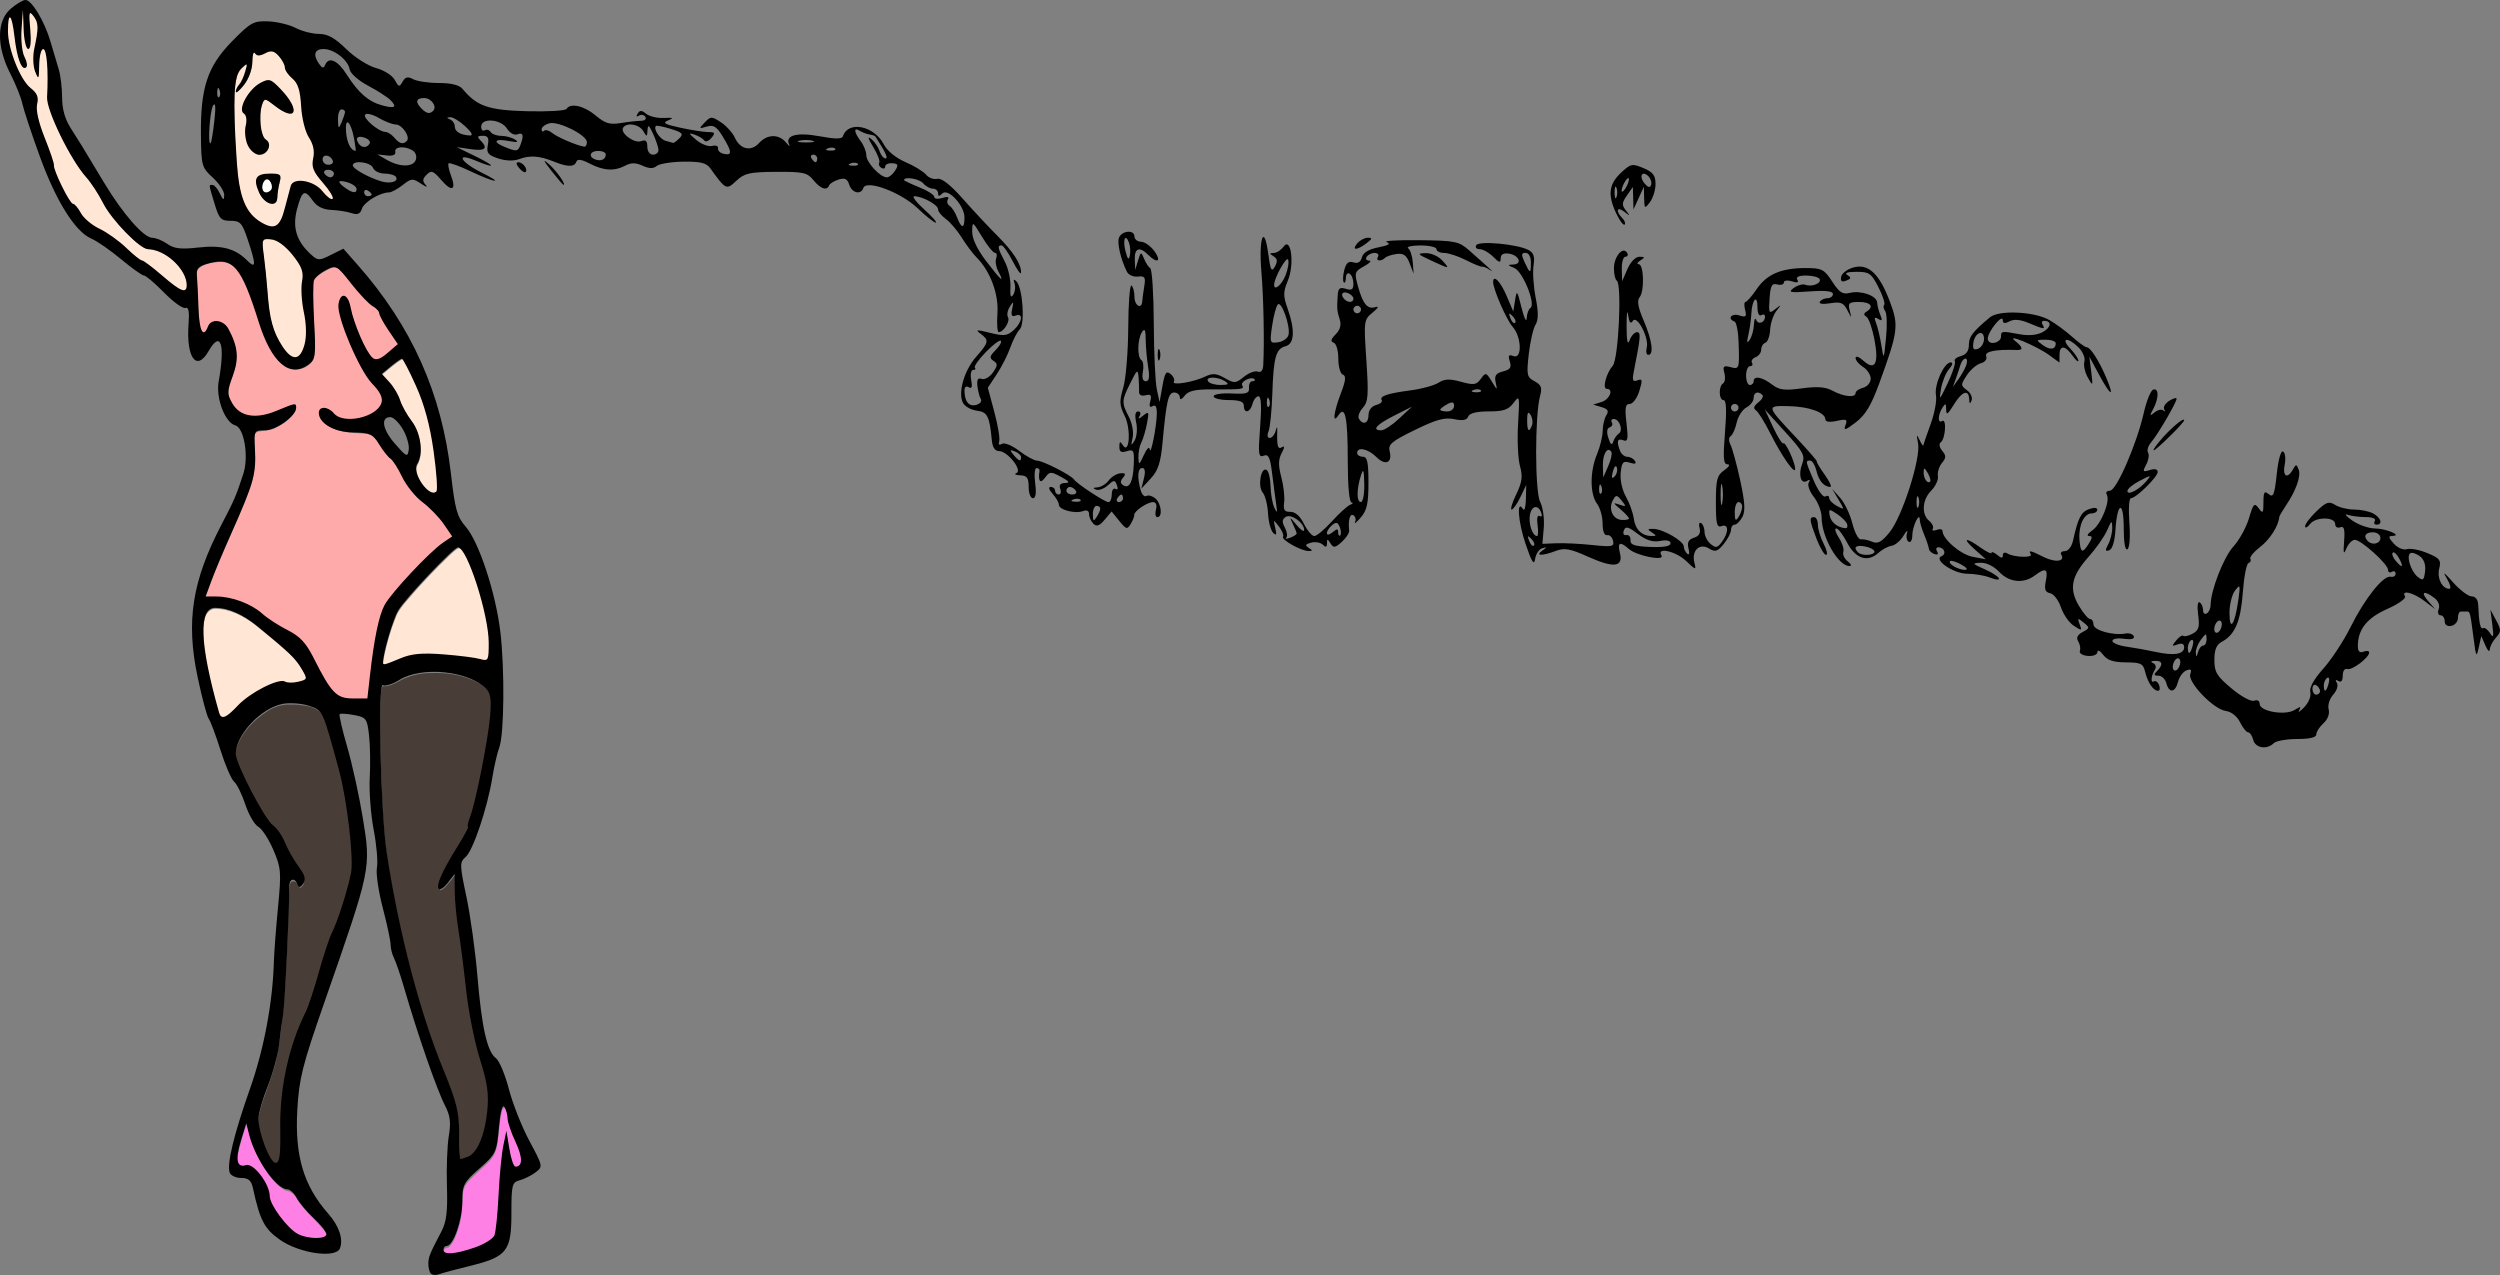 <?xml version="1.0" encoding="UTF-8"?>
<svg width="283.93mm" height="144.81mm" version="1.1" viewBox="0 0 283.93 144.81" xmlns="http://www.w3.org/2000/svg">
<rect x="0" y="0" width="283.93" height="144.81" fill="#808080" stroke="none"/>
<g transform="translate(-3.246 -125.49)">
<path transform="matrix(.265 0 0 .265 0 87)" d="m106.15 257.52c-3.213 0.254-6.812 0.858-9.174 3.228-1.041 1.882-0.171 4.234-0.333 6.273 0.448 6.549 0.302 13.194 1.562 19.656 0.061 1.15 1.484 2.381 2.424 1.259 1.204-1.581 1.801-4.208 4.225-4.271 3.321-0.183 5.276 3.299 6.494 5.845 2.137 4.379 2.868 9.419 1.381 14.11-0.799 3.871-3.137 7.617-2.529 11.679 1.22 4.733 5.392 8.82 10.445 8.922 6.335 0.491 11.856-3.114 17.749-4.692 1.071-0.088 0.503 1.46 0.319 2.045-1.802 3.176-5.001 5.415-8.207 7.007-2.408 1.275-5.176 1.157-7.758 1.694-1.37 0.544-1.741 1.947-1.448 3.319-0.025 6.763 0.744 13.736-1.696 20.195-5.33 15.083-12.853 29.284-18.197 44.37-0.328 1.325-2.335 4.058 0.414 3.509 6.498 0.102 13.099 1.254 18.703 4.704 4.479 2.808 8.431 6.407 13.143 8.868 4.661 2.337 9.154 5.548 11.491 10.352 3.513 5.808 5.903 12.461 10.676 17.419 3.404 3.284 8.527 2.518 12.835 2.646 0.912 0.158 1.944-0.283 1.761-1.374 1.477-12.042 2.294-24.304 6.024-35.923 1.899-5.615 6.464-9.716 10.205-14.13 6.078-6.462 12.164-13.089 19.598-18.033 0.784-0.997-0.808-2.099-1.154-2.983-3.313-5.157-7.609-9.6-12.335-13.453-4.657-3.925-7.368-9.434-10.291-14.639-2.192-3.14-5.141-5.697-7.1-9.025-1.588-2.396-3.709-5.133-6.919-4.966-5.822-0.539-12.474-0.305-17.038-4.614-1.351-1.202-2.929-3.803-1.096-5.251 2.274-1.072 4.321 1.259 5.904 2.584 2.598 2.19 6.326 1.652 9.46 1.415 4.152-0.639 8.847-2.553 10.597-6.664 0.993-3.53-2.129-6.432-4.142-8.9-5.047-6.342-8.188-13.937-11.178-21.402-1.426-4.352-3.654-8.953-2.694-13.586 0.225-1.024 1.277-2.628 2.357-1.422 1.839 2.088 1.798 5.244 2.755 7.78 1.97 6.158 4.165 12.45 8.073 17.673 0.998 1.518 2.985 1.552 4.411 0.647 2.772-1.619 5.108-3.949 7.46-6.11-1.792-3.432-4.385-6.538-6.3-9.953-1.415-2.159-1.741-5.089-4.172-6.473-5.925-4.266-9.62-10.787-14.719-15.883-1.335-1.471-3.501-1.263-5.064-0.291-2.353 1.261-5.237 2.526-6.345 5.12-0.721 6.28-0.039 12.638 0.114 18.939 0.039 4.767 0.856 9.657-0.258 14.346-0.996 2.439-3.659 4.051-6.185 4.412-2.68 0.432-5.523-0.397-7.353-2.482-5.657-5.344-7.75-13.189-10.312-20.285-2.395-6.648-4.286-13.703-8.474-19.503-1.887-2.579-4.936-3.894-8.108-3.708z" fill="#faa"/>
<path transform="matrix(.265 0 0 .265 0 87)" d="m197.76 433.69c-5.16-0.109-10.351 1.05-14.812 3.694-2.047 0.964-4.221 2.238-6.555 1.931-1.03 0.997-0.721 2.767-0.969 4.088-0.662 14.13-0.06 28.286 0.501 42.41 0.522 11.753 1.326 23.524 3.54 35.098 5.277 29.695 12.601 59.163 24.089 87.11 2.671 6.512 5.191 13.268 5.308 20.393 0.322 4.814 0.117 9.688 0.66 14.471 0.654 0.995 2.027-0.115 2.866-0.246 4.193-1.437 5.97-5.983 7.288-9.829 2.636-8.688 3.199-18.167 0.598-26.937-2.615-8.864-5.019-17.812-6.371-26.96-1.878-12.395-2.99-24.905-4.948-37.293-1.062-6.986-1.187-14.062-1.361-21.125-0.804-0.265-1.382 1.536-2.086 2.114-1.389 1.486-2.595 3.558-4.595 4.234-0.585-1.714 0.391-3.664 1.081-5.275 3.152-6.899 7.66-13.066 11.021-19.848 0.62-1.724 0.504-3.595 1.307-5.288 3.603-11.953 5.764-24.29 7.779-36.593 0.775-5.199 1.286-10.507 0.809-15.753-1.355-4.325-5.861-6.499-9.773-8.029-4.917-1.831-10.147-2.514-15.376-2.365z" fill="#483e37"/>
<path transform="matrix(.265 0 0 .265 0 87)" d="m136.82 447.22c-3.486-0.197-6.889 0.89-9.817 2.737-5.848 3.726-11.155 9.045-13.319 15.775-0.926 2.55-0.419 5.298 0.702 7.696 3.355 8.064 7.324 15.909 12.084 23.237 2.507 3.427 5.993 6.094 7.586 10.139 1.9 4.712 4.826 8.896 7.564 13.126 1.071 1.54 1.598 3.757 0.077 5.215-0.242 0.59-1.018 0.889-1.208 0.101-0.557-1.277-1.94-2.983-3.466-1.988-1.196 1.52-0.704 3.723-0.952 5.526-0.453 16.587-1.081 33.191-2.425 49.725-0.768 6.653-1.521 13.359-2.782 19.931-1.681 8.395-5.653 16.112-7.574 24.444-1.096 4.301 0.495 8.652 1.7 12.749 1.183 3.129 2.238 6.561 4.667 8.963 1.407 1.089 2.768-0.852 2.765-2.172 1.128-9.772-0.12-19.69 1.529-29.413 1.575-11.521 4.888-22.806 9.915-33.303 4.571-10.927 6.666-22.71 11.168-33.663 3.466-7.747 5.841-15.95 7.89-24.172 1.053-4.951 0.323-10.062 0.112-15.064-1.076-13.778-3.682-27.416-7.622-40.659-1.562-5.025-2.613-10.346-5.341-14.906-2.12-2.955-6.122-3.452-9.464-3.888-1.259-0.118-2.525-0.158-3.789-0.134z" fill="#483e37"/>
<path transform="matrix(.265 0 0 .265 0 87)" d="m208.87 380.2c-1.421 0.535-2.464 1.758-3.604 2.719-6.759 6.453-13.192 13.255-19.216 20.399-1.673 2.005-3.339 4.081-4.229 6.572-2.162 5.471-3.827 11.145-5.011 16.906-0.149 1.231-0.603 2.549-0.218 3.77 0.6 0.631 1.573 0.048 2.272-0.107 3.991-1.351 7.815-3.502 12.049-3.877 6.104-0.641 12.256 0.104 18.341 0.686 3.585 0.372 7.147 0.909 10.661 1.718 1.068 0.337 2.073-0.621 2.132-1.661 0.93-7.137-0.455-14.316-2.106-21.242-1.81-7.188-3.961-14.34-7.139-21.053-0.882-1.644-1.676-3.498-3.239-4.613-0.213-0.109-0.445-0.231-0.691-0.218z" fill="#ffe6d5"/>
<path transform="matrix(.265 0 0 .265 0 87)" d="m104.45 406.15c-2.067-0.012-3.687 1.722-4.243 3.598-1.11 3.13-0.8 6.516-0.745 9.773 0.523 7.348 2.158 14.565 3.899 21.706 0.982 3.749 1.815 7.553 3.11 11.208 0.381 0.872 1.436 1.343 2.315 0.913 2.159-0.89 3.645-2.816 5.331-4.35 3.368-3.535 7.517-6.213 11.842-8.425 2.424-1.136 4.947-2.402 7.682-2.513 0.899 0.163 1.722 0.671 2.665 0.662 2.263 0.139 4.541-0.367 6.659-1.128 0.84-0.308 0.978-1.334 0.617-2.056-1.722-3.92-4.372-7.395-7.522-10.282-4.534-4.173-9.307-8.079-14.108-11.94-5.023-3.875-10.992-7.176-17.503-7.166z" fill="#ffe6d5"/>
<path transform="matrix(.265 0 0 .265 0 87)" d="m22.029 149.53c-0.347 0.692-0.188 1.59-0.335 2.353-0.378 5.446-1.022 11.026 0.261 16.404 0.405 1.874 1.823 3.566 1.532 5.557-0.224 0.749-1.162 0.579-1.47-9e-3 -1.413-2.055-1.858-4.597-2.397-6.979-0.909-4.405-0.991-8.975-2.293-13.301-0.055-0.552-0.778-1.227-1.235-0.638-0.668 1.316-0.528 2.885-0.631 4.323-0.136 3.553 0.445 7.089 1.474 10.482 1.462 4.831 3.372 9.627 6.399 13.705 1.307 1.805 3.375 2.969 4.452 4.946 0.816 1.683 0.032 3.505 0.028 5.252 0.105 3.722 1.312 7.309 2.524 10.795 1.623 4.524 3.654 8.931 4.75 13.614 0.424 3.326 2.048 6.334 3.445 9.333 1.272 2.469 2.458 5.028 4.168 7.231 0.681 0.672 1.677 0.943 2.222 1.779 1.505 1.862 2.482 4.17 4.371 5.737 2.002 1.906 4.425 3.26 6.869 4.506 4.66 2.581 8.685 6.104 12.569 9.719 1.54 1.351 3.121 2.722 5.031 3.518 5.306 3.324 9.559 8.056 14.813 11.466 0.965 0.52 2.159 1.358 3.287 0.857 0.939-0.697 0.736-2.067 0.728-3.095-0.289-2.984-1.967-5.654-3.864-7.895-3.311-3.773-7.883-6.772-13.007-7.085-1.815-0.357-3.26-1.662-4.68-2.756-4.817-4.168-9.185-8.905-12.716-14.212-1.991-3.095-3.518-6.483-5.657-9.496-2.407-3.609-5.492-6.713-7.723-10.448-4.105-6.575-7.664-13.512-10.435-20.749-0.874-2.509-1.88-5.077-1.722-7.771 0.029-5.983 0.507-12.039-0.581-17.961-0.25-0.823-0.318-2.034-1.243-2.39-0.997-0.104-1.305 1.151-1.509 1.889-0.761 3.28-0.522 6.676-0.878 10-1.205-2.124-1.792-4.563-1.681-7.012-0.01-1.704-0.086-3.415 0.407-5.068 0.67-3.6 1.736-7.299 1.048-10.977-0.444-1.598-1.428-3.044-2.634-4.164-0.431-0.418-1.007 0.022-0.981 0.547-0.235 3.924 0.623 7.823 0.381 11.746-0.118 0.953 0.109 2.247-0.731 2.928-0.614-0.438-0.713-1.363-0.955-2.026-1.025-4.717-0.731-9.594-1.086-14.393 0.003-0.172-0.123-0.35-0.318-0.263z" fill="#ffe6d5"/>
<path transform="matrix(.265 0 0 .265 0 87)" d="m128.46 167.3c-1.996 0.028-3.525 1.885-5.54 1.638-0.738-0.089-1.056-1.412-1.873-1.029-0.659 0.774-0.51 1.93-0.667 2.879-0.088 2.76-0.522 5.534-1.831 8.011-1.107 2.248-2.655 4.312-4.608 5.874-0.425 0.337-0.044-0.448-4e-3 -0.627 0.582-1.595 1.952-2.787 2.563-4.393 0.876-1.994 1.634-4.086 1.935-6.248 0.035-0.583-0.691-0.567-0.995-0.241-1.837 1.275-3.269 3.153-3.773 5.355-1.334 5.366-0.916 10.949-0.937 16.423 0.099 7.858 0.572 15.708 1.214 23.538 0.596 5.659 1.354 11.521 4.21 16.547 2.075 3.585 5.534 6.343 9.451 7.66 1.831 0.674 3.99-0.167 4.942-1.856 1.519-2.537 2.032-5.513 2.863-8.315 0.733-2.543 1.233-5.163 2.158-7.64 0.837-1.34 2.559-1.533 3.986-1.458 3.507 0.113 6.913 1.862 9.108 4.598 1.165 1.148 2.239 2.571 3.812 3.166 0.714 0.231 1.112-0.649 0.822-1.215-0.941-2.408-2.741-4.352-4.337-6.345-1.701-2.141-3.802-4.291-4.202-7.12-0.21-2.185 0.698-4.33 0.388-6.535-0.148-2.393-1.394-4.484-2.519-6.529-2.365-4.905-2.645-10.465-3.134-15.804-0.371-2.942-0.903-6.197-3.209-8.298-1.574-1.485-3.321-3.144-3.569-5.42-0.703-2.349-2.207-4.472-4.147-5.964-0.613-0.433-1.351-0.692-2.107-0.651zm-0.953 12.852c1.695 0.185 2.826 1.681 4.028 2.733 2.436 2.537 4.971 5.215 6.232 8.566 0.308 0.831 0.527 2.309-0.66 2.495-1.925 0.066-3.596-1.162-5.144-2.158-1.814-1.175-3.389-2.747-5.361-3.66-0.924-0.388-1.545 0.613-1.767 1.359-0.886 2.092-1.054 4.38-0.976 6.626-0.06 2.859 0.135 5.851 1.467 8.437 0.521 1.037 1.876 1.446 2.11 2.666 0.418 2.363-1.915 4.679-4.255 4.35-2.279-0.537-3.847-2.629-4.661-4.712-0.842-2.642-0.989-5.489-0.362-8.186 0.15-1.501 0.336-3.236-0.786-4.436-0.571-0.421-1.018-1.044-0.958-1.79 0.061-2.383 1.42-4.507 2.735-6.407 1.723-2.359 3.95-4.449 6.731-5.506 0.517-0.208 1.062-0.395 1.626-0.376zm1.019 40.152c1.179 0.095 2.573-0.197 3.588 0.542 0.586 0.935 9e-3 2.091-0.142 3.085-0.637 2.373-0.734 4.843-1.075 7.25-0.2 1.16-1.467 1.748-2.521 1.392-2.428-0.66-3.945-2.914-4.864-5.114-0.783-1.601-1.262-3.455-0.89-5.242 0.88-1.699 3.052-1.796 4.723-1.891 0.393-0.015 0.787-0.021 1.18-0.021z" fill="#ffe6d5"/>
<path transform="matrix(.265 0 0 .265 0 87)" d="m126.81 247.82c-0.895-0.082-1.873 0.448-1.943 1.421-0.259 2.474 0.363 4.941 0.575 7.399 0.867 6.666 1.265 13.384 1.983 20.069 0.593 5.548 1.946 11.112 4.833 15.939 1.365 2.228 2.829 4.58 5.099 5.983 1.173 0.702 2.794 0.515 3.669-0.573 2.087-2.59 2.727-6.037 2.781-9.289 0.156-3.69-0.425-7.349-1.148-10.954-0.665-3.785-0.831-7.687-0.49-11.504 0.516-2.375 0.255-4.93-0.987-7.046-2.121-3.642-4.899-6.952-8.27-9.499-1.739-1.359-3.907-2.001-6.103-1.943z" fill="#ffe6d5"/>
<path transform="matrix(.265 0 0 .265 0 87)" d="m184.67 299.18c-2.853 1.58-5.243 3.851-7.78 5.874-0.273 0.336-1.239 0.671-0.729 1.196 2.022 2.477 4.449 4.654 5.937 7.525 1.508 2.625 2.253 5.609 3.84 8.196 1.835 3.343 4.535 6.209 5.641 9.925 1.129 3.752 1.602 7.939 0.05 11.643-0.556 1.02-1.044 2.119-0.938 3.31 0.132 2.512 1.449 4.794 2.858 6.81 1.234 1.565 2.738 3.38 4.873 3.535 0.89 0.108 1.736-0.615 1.631-1.535 0.096-5.032-0.566-10.045-1.176-15.031-1.404-10.674-3.836-21.318-8.463-31.09-1.58-3.338-3.071-6.747-5.059-9.867-0.189-0.191-0.39-0.55-0.687-0.49z" fill="#ffe6d5"/>
<path transform="matrix(.265 0 0 .265 0 87)" d="m228.33 620.09c-1.009 0.399-0.972 1.821-1.272 2.704-1.077 5.128-0.881 10.455-2.261 15.511-1.263 4.101-5.028 6.618-7.955 9.469-2.514 2.428-5.711 4.88-6.118 8.615-0.464 4.965-0.297 10.012-1.812 14.815-0.933 2.996-1.92 6.199-4.194 8.47-0.592 0.546-1.632 0.229-2.014 1.102-0.766 1.04-0.154 2.7 1.187 2.82 3.201 0.494 6.377-0.654 9.439-1.447 3.71-1.203 7.611-2.478 10.549-5.153 1.605-1.492 1.31-3.9 1.693-5.869 1.369-12.833 1.083-25.868 3.995-38.5 0.174 0.09 0.306 1.81 0.468 2.531 0.674 3.543 1.01 7.248 2.545 10.552 0.78 1.636 3.395 0.435 3.464-1.132 0.501-3.425-1.283-6.641-2.517-9.718-1.526-3.531-2.94-7.167-3.333-11.007-0.348-1.282-0.498-2.912-1.65-3.74-0.069-0.024-0.144-0.033-0.216-0.025z" fill="#ff80e5"/>
<path transform="matrix(.265 0 0 .265 0 87)" d="m117.85 627.39c-1.296 3.402-2.185 6.981-3.189 10.489-0.52 2.206-1.016 4.606-0.341 6.828 0.578 1.556 2.506 1.632 3.849 1.166 1.524-0.089 2.776 1.173 3.838 2.098 2.648 2.728 4.853 6.109 5.617 9.885 0.336 4.083 2.81 7.518 5.186 10.692 2.255 2.747 4.635 5.648 7.9 7.216 3.484 1.304 7.503 2.042 11.091 0.728 1.17-0.418 0.873-1.878 0.266-2.644-3.517-5.023-8.68-8.667-11.943-13.881-1.187-1.983-2.811-4.304-5.361-4.388-2.538-1.141-4.461-3.382-6.278-5.451-3.464-4.426-6.183-9.43-8.069-14.722-0.921-2.626-1.378-5.401-2.309-8.015-0.051 0.109-0.19-0.06-0.256 6.9e-4z" fill="#ff80e5"/>
<path transform="matrix(.265 0 0 .265 0 87)" d="m126.75 222.17c-1.139 0.157-1.713 1.369-1.997 2.361-0.331 1.221-0.236 2.85 0.94 3.585 1.015 0.468 2.245 0.012 2.931-0.818 0.929-0.934 0.62-2.445 0.119-3.516-0.393-0.752-1.032-1.671-1.992-1.612z" fill="#fff"/>
<path d="m52.193 270.15c-0.165-0.165-0.299-0.656-0.299-1.091 0-0.8 0.133-1.132 1.482-3.705 0.577-1.1 0.72-2.269 0.629-5.146-0.065-2.047 0.031-4.614 0.213-5.703 0.255-1.529 0.16-2.31-0.417-3.425-0.938-1.813-3.111-8.071-4.676-13.464-0.411-1.415-0.92-2.908-1.133-3.318-0.212-0.41-0.386-1.097-0.386-1.527 0-0.43-0.401-2.313-0.891-4.183s-0.787-3.92-0.659-4.556c0.127-0.636-0.039-2.567-0.369-4.292-0.33-1.725-0.532-4.391-0.448-5.924 0.084-1.533 0.048-3.7-0.08-4.815-0.219-1.906-0.321-2.044-1.7-2.303-0.807-0.151-1.544-0.198-1.639-0.103-0.094 0.095 0.294 1.774 0.863 3.732 0.569 1.958 1.365 5.588 1.769 8.067 0.939 5.761 0.959 5.662-4.367 20.938-2.507 7.189-2.868 8.628-3.073 12.225-0.295 5.199 0.717 8.596 3.505 11.763 1.238 1.406 1.742 2.888 1.339 3.938-0.451 1.175-4.592 0.591-6.809-0.961-1.767-1.238-2.279-2.211-3.068-5.844-0.197-0.906-0.506-1.179-1.334-1.179-0.593 0-1.18-0.268-1.306-0.596-0.358-0.933 0.463-4.336 2.309-9.566 1.589-4.504 2.581-9.814 2.707-14.495 0.025-0.943 0.234-3.672 0.463-6.063 0.389-4.053 0.353-4.497-0.533-6.557-0.523-1.215-1.293-2.393-1.712-2.617-0.419-0.224-1.078-1.359-1.464-2.523-0.386-1.163-0.959-2.328-1.272-2.588-0.313-0.26-1.008-1.867-1.545-3.571-0.537-1.704-1.139-3.312-1.338-3.573-0.199-0.261-0.766-2.384-1.26-4.717-1.348-6.372-0.631-10.945 2.719-17.359 1.456-2.787 1.639-3.215 2.47-5.752 0.635-1.94 0.087-5.238-0.914-5.499-1.166-0.305-2.226-3.099-1.889-4.977 0.764-4.249 0.229-5.871-1.142-3.463-1.364 2.396-2.564 0.77-2.276-3.081 0.107-1.432 0.003-1.954-0.362-1.814-0.282 0.108-1.369-0.675-2.415-1.741-1.046-1.066-2.072-1.938-2.281-1.938-0.208 0-1.374-0.83-2.591-1.844-1.217-1.014-2.736-2.068-3.376-2.342-1.848-0.791-4.007-4.225-5.861-9.322-0.944-2.594-1.839-5.296-1.989-6.004-0.15-0.708-0.769-2.251-1.374-3.431-1.57-3.058-1.555-5.979 0.037-7.349 0.648-0.558 1.409-1.011 1.691-1.008 0.713 8e-3 2.157 2.409 2.833 4.712 0.312 1.061 0.737 2.489 0.945 3.173 0.208 0.684 0.379 2.121 0.379 3.193 0 1.296 0.327 2.461 0.976 3.474 1.042 1.628 1.08 1.69 3.786 6.19 2.137 3.554 4.513 6.27 5.485 6.27 0.392 0 1.158 0.312 1.704 0.694 0.77 0.54 1.542 0.632 3.461 0.415 2.693-0.305 4.231 0.094 5.584 1.447 1.039 1.039 1.058 0.556 0.09-2.341-0.638-1.911-0.85-2.144-1.952-2.144-1.093 0-1.303-0.223-1.816-1.93-0.695-2.31-0.677-2.144-0.23-2.144 0.2 0 0.573 0.434 0.829 0.965 0.386 0.8 0.47 0.833 0.494 0.19 0.016-0.426-0.563-1.315-1.287-1.977-1.26-1.151-1.318-1.355-1.358-4.8-0.063-5.407 0.738-7.834 3.518-10.671 2.123-2.166 2.455-2.35 4.117-2.286 0.995 0.038 2.398 0.375 3.119 0.748 0.721 0.373 1.914 0.678 2.652 0.678 0.988 0 1.803 0.453 3.094 1.718 0.974 0.955 2.48 1.914 3.39 2.159 0.909 0.245 1.854 0.846 2.125 1.353 0.438 0.819 0.529 0.839 0.888 0.197 0.306-0.547 0.59-0.613 1.206-0.283 0.444 0.237 1.76 0.432 2.926 0.432 1.39 0 2.309 0.228 2.67 0.663 1.637 1.972 2.934 2.424 7.303 2.541 2.352 0.063 4.381-0.053 4.508-0.258 0.441-0.714 1.994-0.366 3.311 0.741 1.075 0.905 1.612 1.067 2.849 0.862 0.839-0.139 1.874-0.254 2.3-0.257 0.427-3e-3 0.655-0.201 0.506-0.441-0.148-0.24-0.479-0.306-0.735-0.148-0.285 0.176-0.342 0.087-0.147-0.228 0.247-0.4 0.465-0.395 0.967 0.022 0.356 0.296 1.256 0.508 1.999 0.472 1.074-0.052 1.175 5e-3 0.493 0.28-0.686 0.276-0.402 0.444 1.415 0.835 1.25 0.27 2.673 0.49 3.162 0.49 0.754 0 0.805 0.101 0.338 0.664-0.303 0.365-0.664 0.496-0.803 0.29-0.139-0.205-0.638-0.504-1.11-0.664-0.721-0.245-0.691-0.15 0.19 0.596 0.576 0.488 1.39 0.797 1.808 0.688 0.418-0.109 0.719 0.011 0.668 0.268-0.051 0.257 0.245 0.54 0.658 0.631 0.971 0.212 0.945-0.218-0.118-1.962-0.698-1.145-1.05-1.364-1.821-1.133-0.902 0.27-0.915 0.244-0.231-0.469 0.685-0.714 0.786-0.715 1.842-0.023 0.615 0.403 1.325 1.188 1.579 1.745 0.612 1.344 1.846 1.617 2.758 0.61 0.919-1.015 2.247-1.042 3.051-0.061 0.338 0.413 0.506 0.531 0.374 0.263-0.528-1.066 0.828-1.452 3.422-0.972 1.83 0.338 2.562 0.336 2.676-6e-3 0.595-1.786 3.542-1.194 4.642 0.933 0.38 0.734 1.362 1.54 2.44 2.002 0.992 0.425 2.05 1.069 2.35 1.431 0.3 0.362 0.876 0.577 1.28 0.479 0.482-0.117 1.472 0.653 2.879 2.24 1.179 1.33 2.941 3.216 3.914 4.19 1.83 1.831 2.737 3.232 2.727 4.209-3e-3 0.31-0.426-0.256-0.939-1.258-0.513-1.002-1.089-1.823-1.281-1.823-0.498 0-0.438 0.298 0.37 1.844 0.395 0.755 0.682 2.048 0.638 2.873-0.055 1.046 0.04 1.318 0.315 0.897 0.217-0.332 0.287-0.911 0.157-1.286-0.16-0.459-0.095-0.542 0.199-0.253 0.72 0.707 1.014 4.832 0.39 5.458-0.299 0.3-0.778 1.221-1.065 2.046s-0.981 2.195-1.542 3.044l-1.02 1.543 0.742 2.765c0.408 1.521 0.656 3.025 0.55 3.341-0.118 0.355 4.4e-4 0.457 0.311 0.265 0.278-0.172 1.152 0.184 1.957 0.798 0.8 0.61 1.711 1.109 2.025 1.109 0.641 0 3.872 1.648 4.203 2.143 0.328 0.49 3.501 2.574 3.919 2.574 0.203 0 0.369-0.397 0.369-0.883 0-0.486 0.191-0.765 0.424-0.621 0.246 0.152 0.313-0.026 0.161-0.422-0.239-0.623-0.333-0.621-1.042 0.022-0.429 0.388-1.032 0.605-1.341 0.481-0.375-0.15-0.32-0.236 0.165-0.258 0.399-0.019 0.978-0.372 1.286-0.784 0.308-0.413 0.905-0.778 1.326-0.813 0.583-0.047 0.655 0.071 0.301 0.498-0.336 0.405-0.327 0.645 0.033 0.867 0.697 0.431 1.109-0.409 1.188-2.424 0.06-1.54-0.024-1.695-0.788-1.452-0.642 0.204-0.854 0.077-0.849-0.508 5e-3 -0.612 0.087-0.652 0.382-0.186 0.762 1.203 0.965-1.827 0.223-3.315-0.601-1.205-0.625-1.665-0.164-3.202 0.296-0.987 0.55-4.048 0.565-6.803 0.015-2.754 0.179-4.914 0.365-4.799 0.186 0.115 0.338 0.68 0.338 1.255 0 1.048 0.826 1.521 0.893 0.511 0.019-0.295 0.122-1.066 0.229-1.713 0.164-0.999 0.055-1.161-0.725-1.072-0.505 0.058-1.065-0.185-1.244-0.539-0.701-1.387-1.144-3.284-0.905-3.878 0.324-0.807 1.752-0.927 1.752-0.148 0 0.328 0.338 0.602 0.75 0.609 0.413 8e-3 1.097 0.49 1.521 1.072 0.839 1.153 0.328 1.453-0.709 0.415-0.979-0.979-1.567-0.772-1.519 0.536l0.043 1.179 0.327-1.072c0.309-1.013 0.346-1.024 0.676-0.214 0.192 0.472 0.514 0.969 0.716 1.106 0.201 0.136 0.379 2.954 0.394 6.261 0.015 3.307 0.169 6.669 0.343 7.471l0.315 1.458 0.328-1.841c0.269-1.509 0.436-1.752 0.926-1.345 0.329 0.273 0.494 0.664 0.367 0.87-0.293 0.473 2.272 0.047 3.602-0.599 0.794-0.386 1.248-0.347 2.176 0.186 1.087 0.624 1.246 0.613 2.176-0.14 0.552-0.447 1.262-0.714 1.577-0.593 0.365 0.14 0.591-0.126 0.623-0.732 0.137-2.6 0.035-7.727-0.211-10.6-0.328-3.832 0.312-5.547 0.774-2.072 0.252 1.898 0.38 2.15 0.753 1.485 0.335-0.597 0.3-0.896-0.137-1.173-0.493-0.312-0.491-0.372 0.01-0.378 0.328-3e-3 0.831-0.328 1.118-0.721 0.861-1.178 1.259 2.012 0.483 3.87-0.531 1.271-0.536 1.724-0.034 3.132 0.874 2.451 0.793 4.04-0.219 4.305-1.106 0.289-1.369 1.238-1.508 5.435-0.064 1.916-0.257 3.822-0.429 4.235-0.181 0.433-0.126 0.75 0.13 0.75 0.244 0 0.541-0.338 0.661-0.75 0.18-0.619 0.214-0.6 0.196 0.107-0.041 1.616 0.078 1.98 0.549 1.689 0.313-0.193 0.299 0.031-0.042 0.668-0.385 0.72-0.396 1.402-0.044 2.732 0.258 0.975 0.404 2.267 0.324 2.872-0.115 0.865 0.035 1.093 0.704 1.072 0.543-0.017 1.098 0.472 1.54 1.357 0.38 0.761 0.91 1.388 1.177 1.394 0.267 5e-3 1.163-0.739 1.989-1.654 0.827-0.915 1.766-1.768 2.087-1.896 0.321-0.128 0.391-0.248 0.155-0.267-0.258-0.021-0.429-1.929-0.429-4.792 0-4.896-0.29-6.286-1.065-5.105-0.707 1.077-0.541-0.337 0.296-2.529 0.544-1.424 0.599-1.959 0.214-2.087-0.284-0.095-0.517-0.912-0.517-1.816 0-0.928-0.232-1.721-0.532-1.821-0.381-0.127-0.316-0.394 0.229-0.939 0.508-0.508 0.664-1.067 0.468-1.681-0.315-0.988-0.336-1.242-0.232-2.771 0.053-0.788 0.245-0.937 0.925-0.722 0.663 0.211 0.858 0.077 0.858-0.589 0-0.474-0.193-0.981-0.429-1.126-0.236-0.146-0.429 0.068-0.429 0.475 0 0.407-0.106 0.634-0.235 0.505-0.129-0.129-0.107-0.746 0.05-1.371 0.21-0.835 0.485-1.072 1.04-0.896 0.506 0.16 0.825-0.028 0.967-0.572 0.14-0.537 0.775-0.921 1.876-1.135 1.165-0.227 1.443-0.405 0.928-0.594-0.404-0.149 1.257-0.248 3.692-0.22 4.097 0.047 4.52 0.132 5.667 1.142 2.492 2.196 2.982 2.658 2.373 2.238-0.342-0.236-0.737-0.401-0.878-0.368-0.141 0.034-0.972-0.304-1.847-0.75-0.875-0.446-1.985-0.812-2.466-0.812-0.481 0-0.875-0.193-0.875-0.429 0-0.236-0.82-0.426-1.823-0.422-1.002 3e-3 -1.629 0.148-1.392 0.322 0.237 0.173 0.473 0.894 0.525 1.602l0.095 1.286-0.457-1.189c-0.35-0.91-0.696-1.157-1.474-1.053-0.559 0.075-1.153 0.272-1.319 0.438-0.461 0.461-1.103 0.36-0.802-0.127 0.146-0.236-0.025-0.429-0.378-0.429-0.795 0-1.39 0.851-0.612 0.875 0.309 0.01 0.046 0.297-0.584 0.639-1.074 0.583-1.118 0.724-0.706 2.234 0.561 2.054 1.088 2.691 1.99 2.404 0.446-0.142 0.329 0.09-0.308 0.61-1.007 0.823-1.021 0.931-0.719 5.439 0.267 3.978 0.211 4.707-0.408 5.392-0.394 0.435-0.59 0.997-0.435 1.248 0.471 0.762 1.089 0.511 1.089-0.442 0-0.535 0.344-0.988 0.853-1.121 0.469-0.123 0.76-0.374 0.646-0.558-0.282-0.456 0.644-0.768 3.321-1.119 1.241-0.163 2.65-0.551 3.131-0.863 0.676-0.439 1.254-0.463 2.547-0.106 1.44 0.398 1.75 0.356 2.23-0.3 0.601-0.822 0.611-0.818 1.39 0.462 0.502 0.826 0.514 0.822 0.317-0.109-0.159-0.751 0.029-1.025 0.841-1.229 0.816-0.205 0.985-0.454 0.768-1.135-0.217-0.683-0.126-0.815 0.416-0.607 1.001 0.384 0.929-2.173-0.093-3.325-0.697-0.784-2.216-4.268-2.216-5.081 0-0.907 0.826-0.077 1.508 1.515l0.781 1.823 0.203-1.286c0.188-1.192 0.242-1.129 0.734 0.858 0.292 1.179 0.554 1.721 0.582 1.205 0.028-0.517 0.219-1.043 0.424-1.17 0.651-0.402-0.859-4.155-1.83-4.547-0.782-0.316-0.797-0.368-0.116-0.392 1.074-0.037 0.659-1.066-0.498-1.236-0.618-0.091-0.931 0.089-0.931 0.536 0 0.55-0.157 0.516-0.858-0.185-0.472-0.472-1.159-0.858-1.526-0.858-0.368 0-0.542-0.205-0.388-0.455 0.321-0.519 4.644-0.12 5.924 0.546 0.599 0.312 0.742 0.745 0.583 1.769-0.116 0.746-6e-3 2.393 0.241 3.66 0.324 1.652 0.318 2.519-0.02 3.06-0.26 0.416-0.603 1.917-0.764 3.335-0.269 2.374-0.216 2.62 0.654 3.086 0.764 0.409 0.886 0.727 0.633 1.65-0.604 2.207-0.6 10.872 5e-3 12.048 0.313 0.607 0.498 1.928 0.412 2.935l-0.157 1.832 1.597-0.064c0.878-0.035 2.72 0.056 4.094 0.202 2.227 0.237 2.479 0.185 2.333-0.482-0.09-0.411-0.393-0.7-0.674-0.641-0.314 0.066-0.511-0.44-0.511-1.312 0-0.78-0.283-1.794-0.63-2.251-0.819-1.083-0.825-3.674-0.013-5.616 0.354-0.847 0.646-2.047 0.65-2.666 3e-3 -0.62 0.191-1.416 0.416-1.77 0.31-0.487 0.178-0.712-0.543-0.927l-0.952-0.283 0.965-0.303c0.922-0.289 1.387-1.489 0.576-1.489-0.524 0-0.066-1.759 0.684-2.629 0.652-0.757 1.055-9.289 0.455-9.659-0.177-0.109-0.322-0.743-0.322-1.407 0-1.323 1.016-2.527 1.488-1.763 0.153 0.247 0.074 0.45-0.176 0.45-0.25 0-0.438 0.627-0.419 1.394l0.035 1.394 0.61-1.394c0.356-0.815 0.921-1.391 1.359-1.387 0.641 5e-3 0.656 0.067 0.106 0.422-0.354 0.229-0.44 0.419-0.192 0.422 0.591 8e-3 0.673 3.067 0.101 3.759-0.314 0.38-0.177 1.154 0.467 2.652 0.955 2.22 1.179 3.887 0.522 3.887-0.214 0-0.294-0.363-0.177-0.808 0.291-1.111-1.114-3.803-1.586-3.04-0.241 0.39-0.406 0.176-0.53-0.688-0.099-0.69-0.177-0.119-0.173 1.267 5e-3 1.722 0.115 2.232 0.345 1.608 0.186-0.502 0.558-0.913 0.828-0.913 0.475 0 0.439 0.45-0.352 4.468-0.199 1.008-0.118 1.202 0.415 0.998 0.567-0.218 0.597-0.045 0.21 1.214-0.248 0.808-0.735 1.468-1.082 1.468-0.507 0-0.58 0.43-0.372 2.184 0.214 1.809 0.151 2.143-0.369 1.943-0.672-0.258-0.785 0.11-0.367 1.198 0.143 0.373 0.518 0.678 0.832 0.678 0.315 0 0.704 0.214 0.865 0.475 0.196 0.317 4.4e-4 0.382-0.589 0.195-0.753-0.239-0.905-0.073-1.033 1.133-0.086 0.808 0.165 1.967 0.586 2.705 0.405 0.71 0.809 1.834 0.898 2.498 0.167 1.249 0.925 1.988 2.039 1.988 0.572 0 0.572-0.046 0-0.416-0.531-0.343-0.493-0.411 0.214-0.391 1.099 0.032 3.431 1.39 3.431 1.998 0 0.256 0.173 0.626 0.385 0.823 0.223 0.207 0.287-0.042 0.151-0.593-0.171-0.695-5e-3 -1.023 0.619-1.221 0.579-0.184 0.784-0.533 0.639-1.088-0.118-0.449-0.039-0.709 0.175-0.577 0.214 0.132 0.389 0.591 0.389 1.02 0 0.429 0.31 1.037 0.69 1.352 0.586 0.486 0.779 0.45 1.286-0.244 0.798-1.091 0.771-2.098-0.046-1.784-0.534 0.205-0.643-0.259-0.643-2.717 0-2.577 0.124-3.051 0.953-3.632 0.545-0.382 0.703-0.668 0.37-0.668-0.469 0-0.525-0.713-0.287-3.645 0.199-2.452 0.148-3.645-0.155-3.645-0.551 0-0.603-1.571-0.063-1.905 0.214-0.132 0.28-0.656 0.147-1.165-0.204-0.78-0.097-0.887 0.683-0.683 1.024 0.268 1.035 0.234 0.929-2.894-0.04-1.179-0.25-2.208-0.467-2.287-0.848-0.307-0.345-0.971 0.526-0.695 0.781 0.248 0.885 0.155 0.683-0.614-0.13-0.499-0.11-0.908 0.044-0.909 0.155-2e-3 0.731-0.664 1.281-1.471 1.149-1.688 2.797-2.388 5.604-2.38 1.79 5e-3 2.065 0.148 2.967 1.54 0.809 1.248 1.184 1.487 2.007 1.28 1.254-0.315 3.067 0.332 3.094 1.103 0.011 0.316 0.173 0.943 0.359 1.395 0.258 0.626 0.202 0.736-0.236 0.466-0.437-0.27-0.496-0.158-0.245 0.466 0.181 0.451 0.452 1.593 0.601 2.536 0.267 1.69 0.275 1.678 0.529-0.858 0.142-1.415 0.099-2.784-0.095-3.041-0.194-0.258-0.245-0.577-0.112-0.709 0.132-0.132-0.163-1.031-0.656-1.998-0.809-1.585-1.053-1.756-2.496-1.75-1.038 5e-3 -1.399 0.134-1.027 0.369 0.457 0.29 0.429 0.418-0.138 0.635-0.51 0.196-0.671 0.07-0.572-0.446 0.076-0.395 0.711-0.871 1.41-1.058 1.693-0.453 2.928 0.711 4.125 3.887 1.023 2.712 0.937 3.382-1.183 9.209-0.933 2.566-1.585 3.653-2.696 4.503-1.184 0.905-1.409 0.969-1.171 0.336 0.258-0.684 0.131-0.748-0.991-0.502-0.788 0.173-1.286 0.109-1.286-0.165 0-0.788-1.816-1.454-4.123-1.511-2.628-0.065-2.631-0.075 0.797 3.568 1.354 1.44 2.417 2.664 2.36 2.721-0.056 0.057 0.344 0.731 0.89 1.498 0.546 0.767 0.835 1.391 0.642 1.387-0.725-0.013-1.3-0.674-1.579-1.816-0.159-0.649-0.478-1.179-0.709-1.179-0.561 0-0.552 0.052 0.434 2.35 0.47 1.096 1.049 1.873 1.286 1.726 0.238-0.147 0.432-0.07 0.432 0.172 0 0.241 0.4 0.653 0.888 0.914 0.871 0.466 0.874 0.452 0.168-0.735l-0.72-1.211 0.913 1.023c0.502 0.563 1.125 1.868 1.386 2.901 0.26 1.033 0.691 1.845 0.956 1.804 0.266-0.041 0.849 0.084 1.295 0.277 0.63 0.273 1.07 0.035 1.966-1.063 1.45-1.777 3.578-8.43 3.242-10.136-0.196-0.996-0.165-1.071 0.161-0.382 0.223 0.472 0.419 0.758 0.435 0.637 0.017-0.121 0.393-1.213 0.836-2.425 0.443-1.213 0.715-2.681 0.604-3.262-0.225-1.179 0.918-3.74 1.67-3.74 0.292 0 0.222 0.298-0.178 0.75-0.364 0.413-0.777 1.426-0.918 2.251-0.236 1.384-0.177 1.334 0.76-0.643 0.559-1.179 0.923-2.302 0.809-2.495-0.114-0.193 0.198-0.456 0.693-0.586 0.597-0.156 0.901-0.58 0.901-1.258 0-0.946 0.421-1.497 2.405-3.148 1.009-0.84 5.035-0.653 6.724 0.312 0.714 0.408 1.889 1.272 2.612 1.921 0.723 0.649 1.461 1.179 1.638 1.179 0.434 0 1.436 1.57 2.257 3.538 0.937 2.245 0.462 2.007-0.853-0.429l-1.101-2.037 0.214 1.715c0.207 1.659 0.194 1.68-0.39 0.643-0.332-0.59-0.506-1.4-0.386-1.801 0.12-0.403-0.175-1.121-0.662-1.608-1.218-1.218-2.106-1.113-0.954 0.113 0.513 0.546 0.932 1.168 0.932 1.382s-0.3-0.04-0.668-0.564c-0.833-1.189-1.477-1.225-1.477-0.083v0.87l-1.179-0.858c-1.43-1.041-5.035-2.535-3.86-1.6 0.884 0.703 0.958 1.058 0.214 1.03-2.437-0.09-3.707 0.164-3.5 0.702 0.131 0.343-0.124 0.678-0.613 0.806-0.461 0.121-1.174 0.732-1.585 1.359-0.711 1.085-0.71 1.166 0.015 1.697 0.419 0.306 0.654 0.83 0.523 1.163-0.176 0.446-0.248 0.408-0.273-0.145-0.053-1.169-0.821-0.887-1.754 0.643-0.676 1.108-0.851 1.218-0.858 0.536-6e-3 -0.711-0.079-0.748-0.424-0.214-0.534 0.826-0.551 1.841-0.025 1.516 0.524-0.324 0.366 2.037-0.162 2.418-0.237 0.171-0.172 0.565 0.16 0.965 0.463 0.558 0.458 0.8-0.028 1.385-0.324 0.39-0.53 1.055-0.458 1.478 0.072 0.423-0.266 1.165-0.75 1.649-1.032 1.032-1.149 2.697-0.242 3.45 0.351 0.291 0.534 0.699 0.407 0.905-0.128 0.206 0.068 0.26 0.434 0.12 0.366-0.141 0.666-0.09 0.668 0.112 5e-3 0.92 2.061 2.683 3.429 2.942l1.501 0.284-1.246-1.107c-1.493-1.327-1.1-1.462 0.644-0.221 0.685 0.488 1.246 0.754 1.246 0.591 0-0.163 0.289-0.056 0.643 0.238 0.479 0.398 0.643 0.405 0.643 0.027 0-0.281 0.226-0.367 0.507-0.193 0.722 0.446 2.932 0.526 2.666 0.096-0.313-0.506-0.062-0.453 1.473 0.313 1.327 0.662 2.464 0.506 1.983-0.273-0.136-0.22 0.05-0.399 0.414-0.399 0.371 0 0.774-0.516 0.92-1.179 0.569-2.579 0.911-3.256 1.815-3.59 0.562-0.208 0.943-0.181 0.943 0.066 0 0.228-0.283 0.415-0.628 0.415-0.869 0-1.508 1.35-1.396 2.948 0.11 1.561 0.331 1.661 1.067 0.482 0.421-0.675 0.423-0.858 8e-3 -0.858-0.29 0-0.114-0.29 0.392-0.645 1-0.701 2.07-3.36 1.634-4.064-0.149-0.24 0.013-0.437 0.358-0.437 0.745 0 3.038-5.273 3.853-8.859 0.306-1.349 0.786-2.529 1.065-2.622 0.65-0.217 0.655 0.97 0.01 2.182-0.434 0.814-0.414 0.867 0.147 0.404 0.355-0.293 0.804-0.389 0.997-0.214 0.193 0.175 0.236 0.115 0.096-0.132-0.141-0.248 0.118-0.683 0.574-0.969 0.456-0.285 0.83-0.389 0.83-0.231 0 0.412-2.147 4.088-2.889 4.946-0.344 0.398-0.501 0.925-0.349 1.17 0.152 0.246 0.058 0.855-0.209 1.354-0.435 0.812-0.392 0.877 0.409 0.623 0.558-0.177 0.894-0.096 0.894 0.216 0 0.568-2.465 2.988-3.043 2.988-0.209 0-0.287 1.244-0.174 2.765 0.118 1.593 0.025 2.876-0.218 3.027-0.262 0.162-0.424-0.764-0.424-2.422 0-3.164-0.737-2.975-0.939 0.241-0.081 1.292-0.357 2.184-0.711 2.301-0.456 0.15-0.479 5e-3 -0.107-0.689 0.259-0.483 0.463-1.326 0.454-1.872-0.015-0.898-0.071-0.87-0.582 0.293-0.311 0.708-1.253 2.056-2.094 2.995-1.971 2.204-2.257 3.636-1.112 5.577 0.489 0.828 1.062 1.506 1.275 1.506 0.213 0 0.386 0.281 0.386 0.624 0 0.649 2.237 1.276 3.639 1.019 0.426-0.078 0.849 0.067 0.939 0.322 0.102 0.291-0.32 0.393-1.135 0.273-0.714-0.105-1.298 5e-3 -1.298 0.242 0 0.238 0.724 0.533 1.608 0.657s2.38 0.393 3.323 0.599c2.08 0.454 3.216 0.265 3.216-0.537 0-0.391-0.26-0.501-0.75-0.317-0.661 0.248-0.679 0.194-0.153-0.453 0.328-0.404 0.692-0.64 0.807-0.524 0.115 0.115 0.593 5e-3 1.062-0.246 0.697-0.373 0.811-0.761 0.628-2.129-0.127-0.948-0.056-1.569 0.164-1.433 0.213 0.132 0.388 0.529 0.388 0.883 0 0.354 0.193 0.524 0.429 0.378 0.236-0.146 0.429-0.562 0.429-0.924 0-1.651 1.468-5.439 2.578-6.655 0.674-0.738 1.475-2.189 1.781-3.225 0.494-1.673 0.617-1.801 1.1-1.14 0.48 0.656 0.544 0.576 0.544-0.677 0-1.177 0.104-1.334 0.607-0.917 0.509 0.422 0.655 0.05 0.907-2.301 0.179-1.667 0.472-2.699 0.723-2.543 0.232 0.144 0.312 0.817 0.176 1.496-0.267 1.333 0.305 1.666 0.933 0.544 0.354-0.633 0.408-0.633 0.653 5e-3 0.287 0.747-0.297 2.388-1.465 4.116-0.398 0.59-0.732 1.169-0.741 1.286-0.079 1-1.066 2.545-2.162 3.385-0.729 0.559-1.233 1.167-1.119 1.352 0.114 0.185 0.02 0.4-0.208 0.479-0.229 0.079-0.519 1.577-0.646 3.328-0.238 3.282-0.885 4.809-2.374 5.606-0.624 0.334-0.858 0.898-0.858 2.068 0 1.385 0.272 1.837 1.95 3.239 1.109 0.927 2.219 1.527 2.573 1.391 0.365-0.14 0.623 0.013 0.623 0.371 0 0.852 2.902 1.347 3.973 0.678 0.676-0.422 0.773-0.414 0.512 0.047-0.177 0.312 0.08 0.155 0.571-0.35 0.504-0.518 0.806-1.264 0.693-1.715-0.128-0.512 0.405-1.474 1.486-2.682 0.927-1.036 2.318-3.159 3.091-4.717 1.603-3.232 3.725-5.895 4.551-5.709 0.309 0.069 0.561-0.087 0.561-0.347 0-0.26-0.193-0.354-0.429-0.208-0.236 0.146-0.429 0.042-0.429-0.231 0-0.639-3.045-3.391-3.766-3.404-0.302-5e-3 -0.732 0.424-0.955 0.955-0.327 0.779-0.379 0.621-0.269-0.818 0.103-1.352-3e-3 -1.73-0.439-1.562-0.316 0.121-0.575-0.041-0.575-0.361-4.2e-4 -0.845-2.221-0.85-2.862-6e-3 -0.297 0.391-0.547 0.506-0.554 0.255-8e-3 -0.251 0.572-1.017 1.287-1.702 1.117-1.07 1.419-1.173 2.138-0.723 0.461 0.288 1.432 0.523 2.158 0.523 0.726 0 1.694 0.2 2.15 0.444 0.889 0.476 1.124 1.271 0.375 1.271-0.25 0-0.335-0.193-0.189-0.429 0.154-0.249-0.27-0.429-1.012-0.429-0.702 0-1.63-0.117-2.062-0.26-0.432-0.143-0.207 0.145 0.501 0.64 0.708 0.495 1.865 0.904 2.573 0.909 1.306 0.01 3.223 0.834 1.97 0.847-0.459 5e-3 -0.417 0.212 0.179 0.87 0.444 0.49 1.092 0.765 1.498 0.636 0.394-0.125 1.442 0.075 2.327 0.446 1.412 0.59 1.577 0.808 1.337 1.763-0.273 1.087 0.333 2.295 1.152 2.295 0.234 0 0.103-0.531-0.291-1.179-0.51-0.839-0.308-0.716 0.701 0.429 0.78 0.884 1.735 1.608 2.123 1.608 0.434-2e-5 0.72 0.371 0.744 0.965 0.082 2.027 0.247 2.825 0.546 2.64 0.171-0.106 0.528 0.15 0.794 0.568 0.39 0.613 0.441 0.428 0.264-0.956l-0.22-1.715 0.654 1.216c0.588 1.095 0.586 1.291-0.023 1.964-0.372 0.411-0.689 1.022-0.703 1.357-0.015 0.335-0.238 0.127-0.495-0.463l-0.468-1.072-0.285 1.286c-0.261 1.177-0.309 1.104-0.565-0.858-0.42-3.216-0.419-3.216-0.804-3.216-0.197 0-0.502 2e-3 -0.679 5e-3 -0.177 3e-3 -0.322 0.338-0.322 0.745-4.2e-4 0.407-0.338 0.805-0.75 0.884-0.457 0.088-0.75-0.119-0.75-0.53 0-0.371-0.214-0.675-0.475-0.675-0.262 0-0.355-0.312-0.207-0.698 0.159-0.415-0.039-0.931-0.49-1.273-1.19-0.903-1.618-0.699-0.717 0.341l0.817 0.943-1.237-0.943c-1.256-0.958-2.675-1.293-2.196-0.519 0.144 0.233-0.764 0.878-2.019 1.433-2.304 1.019-3.338 2.324-3.338 4.212 0 0.609 0.2 0.807 0.643 0.637 0.354-0.136 0.643-0.095 0.643 0.091 0 0.587-1.948 2.059-2.486 1.88-0.295-0.098-0.516 0.222-0.516 0.747 0 0.585-0.18 0.808-0.495 0.613-0.316-0.195-0.378-0.117-0.172 0.216 0.181 0.293-2e-3 0.881-0.416 1.339-0.414 0.458-0.642 1.189-0.517 1.664 0.134 0.511-0.1 1.139-0.59 1.581-0.446 0.404-0.811 0.971-0.811 1.261 0 0.348-0.741 0.527-2.18 0.527-1.199 0-2.396 0.215-2.659 0.478-0.768 0.768-2.083 0.554-2.327-0.379-0.123-0.472-0.384-0.858-0.58-0.858-0.195 0-0.607-0.514-0.915-1.141-0.337-0.688-0.986-1.2-1.631-1.288-1.393-0.19-4.368-3.298-4.021-4.201 0.187-0.488 0.068-0.597-0.438-0.404-0.382 0.147-0.81 0.728-0.952 1.291-0.313 1.247-1.021 1.337-1.327 0.167-0.123-0.472-0.53-0.858-0.903-0.858-0.528 0-0.565-0.114-0.164-0.515 0.732-0.732 0.637-1.206-0.236-1.167-0.453 0.02-0.537 0.12-0.212 0.251 0.296 0.119 0.398 0.442 0.226 0.717-0.451 0.721-0.535 1.613-0.129 1.362 0.19-0.118 0.457 0.074 0.592 0.427 0.135 0.352 0.083 0.641-0.117 0.641-0.538 0-1.173-0.931-1.464-2.144-0.226-0.945-0.486-1.073-2.193-1.083-1.417-8e-3 -2.108-0.238-2.577-0.858-0.352-0.466-0.646-0.608-0.654-0.315-8e-3 0.303-0.478 0.493-1.095 0.442-0.596-0.049-0.999-0.305-0.897-0.57 0.101-0.264 0.018-0.75-0.186-1.08-0.255-0.413-0.1-0.744 0.498-1.064 0.821-0.44 0.828-0.497 0.115-1.077-0.675-0.55-0.721-0.529-0.449 0.196 0.282 0.751 0.234 0.763-0.67 0.169-0.536-0.352-1.192-1.295-1.458-2.095-0.266-0.8-0.817-1.521-1.225-1.603-0.572-0.114-0.684-0.432-0.491-1.394 0.279-1.393-0.029-1.544-1.256-0.617-1.268 0.959-2.916 0.79-4.049-0.415-0.605-0.644-1.449-1.056-2.112-1.031-1.007 0.038-0.963 0.104 0.501 0.75 1.796 0.793 2.228 1.566 0.51 0.913-0.605-0.23-1.742-0.418-2.526-0.418-1.547 0-3.875-1.594-2.912-1.994 0.592-0.246 0.309-1.008-0.375-1.008-0.236 0-0.294 0.218-0.13 0.484 0.182 0.294 0.065 0.406-0.296 0.286-0.328-0.109-0.612-0.375-0.632-0.592-0.02-0.216-0.261-0.936-0.536-1.6-0.275-0.664-0.503-1.436-0.507-1.715-0.013-0.962-0.838 0.767-0.845 1.769-3e-3 0.545-0.191 0.876-0.417 0.737-0.226-0.139-0.309-0.585-0.185-0.99 0.124-0.405-0.054-0.269-0.395 0.303-0.341 0.572-0.951 1.088-1.354 1.147-0.403 0.059-1.086 0.427-1.518 0.818-1.218 1.102-2.595 0.642-3.538-1.181-0.458-0.884-1.01-1.608-1.229-1.608-0.218 0-0.085 0.476 0.297 1.058 0.381 0.582 0.61 1.306 0.508 1.608-0.102 0.302 0.121 0.785 0.496 1.072 0.374 0.287 0.473 0.529 0.22 0.536-1.276 0.038-3.184-3.277-3.184-5.531 0-0.66-0.398-1.707-0.886-2.326-0.487-0.619-0.747-1.35-0.577-1.625 0.193-0.312 0.122-0.384-0.19-0.191-0.707 0.437-1.029-0.692-0.554-1.942 0.353-0.928 0.12-1.366-1.921-3.612l-2.322-2.555 0.947 2.028c0.521 1.115 1.042 1.932 1.159 1.815 0.228-0.228 1.341 2.187 1.341 2.911 0 0.717-1.515-1.44-2.786-3.967-0.652-1.297-1.402-2.507-1.666-2.688-0.332-0.228-0.251-0.505 0.264-0.9 0.409-0.314 0.618-0.696 0.465-0.85-0.483-0.483-0.994-0.304-0.994 0.349 0 0.345-0.37 0.826-0.823 1.069-0.453 0.242-0.95 1.019-1.105 1.726-0.155 0.707-0.461 1.396-0.679 1.53-0.232 0.144-0.242 0.546-0.023 0.97 0.206 0.398 0.7 2.212 1.098 4.029 0.545 2.488 0.608 3.521 0.255 4.181-0.258 0.482-0.655 0.876-0.883 0.876s-0.414 0.268-0.414 0.596-0.373 1.051-0.83 1.608c-0.706 0.861-0.956 0.935-1.679 0.496-1.075-0.654-2 0.271-1.642 1.642 0.222 0.848 0.153 0.833-0.938-0.212-1.162-1.113-3.419-1.627-2.809-0.64 0.43 0.697-2.84 0.046-3.716-0.739-0.992-0.889-1.304-0.745-1.001 0.461 0.404 1.609-0.682 1.745-3.573 0.448-2.079-0.933-2.721-1.051-3.699-0.679-1.542 0.586-2.397 0.576-1.556-0.018 0.572-0.404 0.572-0.436 0-0.281-0.354 0.096-0.714 0.641-0.801 1.212-0.12 0.789-0.385 0.368-1.1-1.749-0.841-2.486-1.022-5.12-0.268-3.901 0.156 0.253 0.301-0.261 0.32-1.143l0.036-1.603-0.672 1.394c-0.37 0.767-0.812 1.394-0.984 1.394-0.172 0 0.064-0.778 0.523-1.729 0.669-1.385 0.753-2.025 0.423-3.22-0.227-0.82-0.322-2.985-0.212-4.811 0.191-3.176 0.169-3.277-0.515-2.354-0.572 0.773-1.134 0.965-2.82 0.965-1.381 0-2.182 0.201-2.329 0.584-0.159 0.414-0.624 0.501-1.595 0.297-1.075-0.225-2.037 0.039-4.464 1.227-2.671 1.308-3.061 1.641-2.86 2.444 0.329 1.313-0.503 1.643-1.536 0.61-0.918-0.918-2.16-1.174-2.16-0.444 0 0.236 0.289 0.429 0.643 0.429 0.51 0 0.643 0.614 0.643 2.954 0 2.38-0.173 3.151-0.89 3.967-0.49 0.557-0.776 0.784-0.636 0.506 0.14-0.279 0.058-0.628-0.182-0.776-0.397-0.245-0.62 0.563-0.484 1.749 0.029 0.257-0.345 0.828-0.833 1.269-0.759 0.687-0.944 0.712-1.283 0.176-0.344-0.544-0.397-0.544-0.403-5e-3 -5e-3 0.447-0.137 0.491-0.472 0.157-0.256-0.256-0.851-0.364-1.323-0.241-0.657 0.172-0.724 0.309-0.285 0.587 0.458 0.29 0.461 0.364 0.015 0.369-0.837 0.01-3.144-1.271-2.925-1.625 0.105-0.169-0.106-0.692-0.468-1.161-0.642-0.831-0.652-0.826-0.415 0.174 0.183 0.77 0.122 0.904-0.246 0.536-0.27-0.27-0.53-1.269-0.579-2.221-0.049-0.952-0.321-2.011-0.606-2.353-0.589-0.71-0.195-2.954 0.449-2.556 0.229 0.141 0.43 0.97 0.446 1.84 0.017 0.871 0.209 1.969 0.428 2.441 0.322 0.696 0.362 0.615 0.207-0.429-0.105-0.708-0.314-2.287-0.464-3.51-0.22-1.788-0.406-2.173-0.95-1.964-0.594 0.228-0.643-0.164-0.406-3.244 0.182-2.356 0.121-3.503-0.185-3.503-0.251 0-0.556 0.386-0.68 0.858-0.261 0.999-0.982 1.157-0.982 0.214 0-0.465-0.476-0.643-1.715-0.643-0.943 0-1.715-0.192-1.715-0.426 0-0.237 0.902-0.38 2.037-0.322 1.713 0.088 2.027-0.015 1.977-0.646-0.033-0.413 0.144-0.75 0.393-0.75 0.249 0 0.352-0.101 0.228-0.225-0.365-0.365-1.65 0.28-1.392 0.698 0.273 0.442 0.022 0.476-3.433 0.457-1.894-0.01-2.688 0.171-3.095 0.707-0.345 0.454-0.553 0.523-0.561 0.185-8e-3 -0.295-0.294-0.536-0.637-0.536-0.669 0-0.886 0.933-1.324 5.699-0.21 2.278-0.5 3.162-1.337 4.065l-1.069 1.153 0.294-1.17c0.187-0.747 0.122-1.17-0.182-1.17-0.523 0-0.604 0.976-0.206 2.461 0.141 0.528 0.437 0.849 0.656 0.714 0.219-0.136 0.68-0.013 1.023 0.272 0.684 0.568 0.857 2.129 0.236 2.129-0.214 0-0.288-0.386-0.164-0.858 0.144-0.552 0.015-0.853-0.362-0.844-0.665 0.016-2.167 1.059-2.099 1.457 0.025 0.144-0.153 0.596-0.395 1.004-0.402 0.677-0.515 0.648-1.309-0.331l-0.869-1.072-0.792 0.939c-0.593 0.702-0.915 0.816-1.281 0.45-0.269-0.269-0.488-0.76-0.488-1.092 0-0.374-0.258-0.504-0.677-0.343-0.896 0.344-2.753-0.14-2.753-0.717 0-0.251-0.319-0.809-0.71-1.24-0.425-0.469-0.511-0.784-0.214-0.784 0.272 0 0.495 0.193 0.495 0.429 0 0.236 0.187 0.429 0.415 0.429s0.304-0.289 0.169-0.643c-0.164-0.427 0.021-0.649 0.549-0.66 0.595-0.013 0.479-0.189-0.457-0.696-1.166-0.631-1.294-0.624-1.823 0.099-0.537 0.734-0.805 0.396-0.62-0.78 0.028-0.177-0.124-0.322-0.337-0.322-0.213 0-0.284 0.772-0.158 1.715 0.151 1.126 0.063 1.715-0.255 1.715-0.267 0-0.485-0.579-0.485-1.286 0-1.038-0.186-1.293-0.965-1.32-0.531-0.019-0.723-0.132-0.426-0.251 0.733-0.296-1.006-2.503-1.972-2.503-0.477 0-0.749-0.422-0.828-1.286-0.242-2.647-0.499-3.156-1.663-3.295-0.624-0.075-1.327-0.442-1.561-0.816-0.669-1.069 0.045-3.702 1.432-5.282 1.475-1.68 1.519-1.903 0.515-2.649-0.627-0.467-0.449-0.483 1.084-0.099 1.572 0.393 1.956 0.35 2.68-0.306 0.978-0.885 1.136-2.003 0.233-1.657-0.453 0.174-0.557-0.024-0.399-0.764 0.186-0.874 0.153-0.905-0.269-0.245-0.265 0.415-0.358 0.954-0.207 1.198 0.275 0.444-0.503 1.693-1.055 1.693-0.161 0-0.226-0.957-0.144-2.127 0.154-2.212-0.817-4.807-2.386-6.376-0.412-0.412-1.163-1.417-1.671-2.234-0.507-0.817-1.32-1.769-1.807-2.116-0.486-0.347-0.884-0.847-0.884-1.11 0-0.501-1.808-1.482-2.7-1.465-0.284 5e-3 0.229 0.681 1.14 1.501 0.911 0.82 1.497 1.491 1.303 1.491s-1.132-0.744-2.084-1.654c-1.879-1.796-5.812-3.259-6.137-2.284-0.273 0.819-1.302 0.582-1.604-0.368-0.211-0.665-0.501-0.806-1.208-0.587-0.512 0.159-0.995 0.456-1.073 0.661-0.249 0.647-0.979 0.405-1.788-0.593-0.697-0.86-1.156-0.962-4.239-0.942-3 0.02-3.597 0.153-4.507 1.008-1.143 1.074-1.201 1.047-2.957-1.398-0.449-0.625-1.105-0.789-3.054-0.766-1.366 0.016-2.731 0.235-3.034 0.487-0.391 0.325-0.86 0.316-1.617-0.029-0.78-0.356-1.302-0.359-1.95-0.013-1.233 0.66-2.471 0.59-4.051-0.227-0.936-0.484-1.403-0.55-1.515-0.214-0.206 0.617-0.999 0.616-2.528-3e-3 -1.65-0.669-2.736-0.751-3.949-0.297-0.639 0.239-1.547 0.212-2.404-0.071-1.154-0.381-1.344-0.626-1.175-1.514 0.155-0.812 0.021-1.059-0.577-1.059-0.606 0-0.665 0.114-0.264 0.515 0.913 0.913 0.552 1.245-1.093 1.006l-1.608-0.234 2.144 1.046c2.37 1.156 2.34 1.46-0.047 0.463-2.256-0.942-1.668 0.186 0.712 1.368 2.672 1.327 1.64 1.222-1.2-0.121-1.283-0.607-2.417-1.02-2.519-0.917-0.103 0.103 0.017 0.722 0.266 1.377 0.64 1.685 0.11 1.927-1.112 0.509-0.9-1.046-1.12-1.125-1.651-0.594-0.475 0.475-0.498 0.737-0.104 1.166 0.28 0.304 0.045 0.243-0.522-0.136-0.96-0.641-1.104-0.631-2.095 0.148-0.585 0.46-1.289 0.837-1.564 0.837-1.016 0-2.824 1.096-3.071 1.862-0.19 0.588-0.491 0.712-1.179 0.484-0.508-0.168-1.547-0.33-2.308-0.361-0.907-0.036-1.618-0.389-2.061-1.02-0.957-1.364-1.239-1.22-1.813 0.924-0.555 2.076-0.067 3.666 1.586 5.161 0.784 0.71 0.924 0.713 2.255 0.048l1.419-0.708 1.626 1.844c6.142 6.963 9.55 14.593 10.592 23.714 0.466 4.083 0.694 4.894 1.689 6.031 1.488 1.7 3.401 7.52 3.924 11.937 0.503 4.252 0.433 11.666-0.124 13.123-0.225 0.59-0.581 2.133-0.791 3.431-0.555 3.428-2.18 8.261-3.028 9.005-0.691 0.606-0.686 0.865 0.085 4.503 0.45 2.123 1.012 6.175 1.251 9.005 0.495 5.881 1.107 8.603 2.104 9.345 0.382 0.285 1.045 1.869 1.474 3.52 0.429 1.651 1.479 4.302 2.334 5.892 1.522 2.828 1.537 2.904 0.717 3.535-0.461 0.354-1.272 0.763-1.803 0.908-0.901 0.246-0.965 0.498-0.965 3.788 0 4.284-0.509 4.922-4.759 5.96-1.556 0.38-3.11 0.799-3.453 0.931-0.343 0.132-0.758 0.105-0.923-0.06zm4.95-2.972c1.084-0.369 2.099-0.997 2.256-1.394s0.368-2.459 0.469-4.582c0.101-2.123 0.342-4.631 0.536-5.575l0.353-1.715 0.334 2.037c0.184 1.12 0.494 2.037 0.689 2.037 0.843 0 0.848-1.029 0.015-2.803-0.492-1.048-0.898-2.245-0.902-2.66-0.003-0.415-0.168-1.009-0.364-1.319-0.222-0.35-0.458 0.547-0.622 2.359-0.253 2.805-0.342 2.992-2.212 4.638-1.81 1.593-1.948 1.863-1.945 3.795 0.003 2.062-1.03 4.996-1.761 4.996-0.209 0-0.38 0.193-0.38 0.429 0 0.616 1.268 0.529 3.534-0.243zm-16.828-1.522c0-0.263-0.649-1.083-1.443-1.823-0.794-0.739-1.669-1.778-1.945-2.309s-0.748-0.965-1.05-0.965c-1.243 0-3.646-3.442-4.341-6.218l-0.322-1.286-0.591 1.93c-0.683 2.231-0.494 3.16 0.577 2.826 0.845-0.263 2.682 2.155 2.682 3.531 0 0.977 2.049 3.72 3.216 4.304 1.174 0.588 3.216 0.594 3.216 0.01zm-5.241-12.065c-0.068-4.562 0.991-9.387 2.895-13.187 0.295-0.59 0.965-2.616 1.488-4.503 0.523-1.887 1.195-3.913 1.494-4.503 0.645-1.274 1.77-4.795 2.16-6.764 0.328-1.652-0.451-8.311-1.365-11.676-1.865-6.864-1.827-6.784-3.421-7.31-0.823-0.272-2.153-0.37-2.956-0.22-2.478 0.465-5.348 3.52-5.343 5.686 0.003 1.134 3.304 7.465 4.231 8.114 0.437 0.306 1.051 1.192 1.364 1.968 0.313 0.776 1.005 1.995 1.538 2.708 0.715 0.958 0.854 1.463 0.53 1.93-0.332 0.478-0.492 0.502-0.657 0.096-0.361-0.89-0.997-0.602-0.948 0.429 0.076 1.609-0.489 13.326-0.699 14.473-0.108 0.59-0.303 2.037-0.433 3.216-0.131 1.179-0.714 3.335-1.296 4.79-0.582 1.455-1.058 3.11-1.058 3.676 0 1.65 1.313 5.042 1.952 5.042 0.456 0 0.572-0.873 0.526-3.967zm21.303 3.272c1.064-0.408 1.934-2.453 2.208-5.191 0.195-1.953 0.018-3.202-0.838-5.907-0.597-1.887-1.299-5.401-1.559-7.808-0.26-2.408-0.656-5.495-0.88-6.861-0.224-1.366-0.412-3.352-0.419-4.414l-0.011-1.93-0.757 0.984c-0.417 0.541-0.882 0.86-1.034 0.708-0.36-0.36 0.362-2.007 2.108-4.801 0.774-1.238 1.317-2.251 1.208-2.251-0.109 0-0.005-0.507 0.23-1.127 0.645-1.695 2.022-8.619 2.271-11.417 0.171-1.924 0.065-2.621-0.483-3.169-2.013-2.013-7.269-2.54-9.791-0.982-0.79 0.488-1.646 0.758-1.902 0.6-0.602-0.372-0.252 14.525 0.449 19.096 1.393 9.078 3.761 18.118 6.473 24.707 1.448 3.518 1.746 4.732 1.747 7.134 8.59e-4 1.592 0.066 2.895 0.144 2.895s0.455-0.12 0.837-0.266zm-26.113-51.249c1.399-1.49 4.666-3.144 5.363-2.714 0.247 0.152 0.927 0.157 1.513 0.01 1.049-0.263 1.054-0.285 0.334-1.503-0.694-1.175-1.35-1.806-4.918-4.735-1.725-1.416-3.39-2.152-4.867-2.152-1.929 0-1.778 4.081 0.439 11.9 0.239 0.844 0.778 0.64 2.136-0.806zm14.982-3.268c0.479-4.283 1.019-6.909 1.671-8.137 0.728-1.37 5.122-6.059 6.652-7.097l1.033-0.702-0.969-1.413c-0.533-0.777-1.62-1.895-2.416-2.485-0.796-0.59-1.832-1.877-2.302-2.861-0.47-0.984-1.07-1.921-1.333-2.084-0.263-0.162-0.838-0.888-1.278-1.612-0.715-1.175-1.029-1.32-2.923-1.348-2.173-0.031-3.926-1.032-3.926-2.24 0-0.774 1.052-0.733 1.715 0.067 1.072 1.291 4.874 0.459 5.395-1.18 0.185-0.584-0.136-1.25-1.071-2.214-1.436-1.481-4.017-7.569-3.808-8.98 0.217-1.457 1.082-1.25 1.378 0.329 0.35 1.865 1.773 5.133 2.496 5.733 0.393 0.326 0.859 0.175 1.704-0.552l1.163-1-1.055-1.555c-0.58-0.855-1.055-1.733-1.055-1.95s-0.338-0.58-0.75-0.807c-0.413-0.227-1.508-1.379-2.435-2.56-1.647-2.1-1.71-2.134-2.856-1.542-0.644 0.333-1.264 0.851-1.378 1.151-0.113 0.3-0.101 2.432 0.027 4.738 0.21 3.777 0.152 4.254-0.583 4.811-2.164 1.638-4.245-0.111-5.717-4.804-1.971-6.285-2.902-7.385-5.636-6.662-1.205 0.318-1.453 0.575-1.376 1.426 0.051 0.571 0.133 2.243 0.182 3.718 0.084 2.557 0.539 3.422 1.071 2.037 0.363-0.947 1.766-0.782 2.331 0.274 1.093 2.042 1.214 3.37 0.486 5.333-0.646 1.742-0.652 2.048-0.066 3.093 0.866 1.544 2.677 1.854 5.051 0.865 2.175-0.906 2.216-0.912 2.216-0.325 0 0.906-2.279 2.553-3.533 2.553-1.237 0-1.261 0.042-1.15 2.037 0.162 2.913-0.118 3.918-2.729 9.756-0.844 1.887-1.835 4.251-2.204 5.253l-0.67 1.823h1.219c1.756 0 3.969 0.825 5.207 1.941 0.59 0.532 1.891 1.377 2.891 1.878 1.385 0.694 2.089 1.448 2.95 3.156 2.013 3.995 2.6 4.603 4.45 4.603h1.655zm221.49 1.633c0-0.222-0.193-0.523-0.429-0.669-0.236-0.146-0.429 0.036-0.429 0.404s0.193 0.669 0.429 0.669c0.236 0 0.429-0.182 0.429-0.404zm0.982-0.884c0.123-0.472 0.049-0.75-0.164-0.618-0.214 0.132-0.389 0.518-0.389 0.858 0 0.888 0.291 0.761 0.553-0.24zm-16.849-2.409c0-0.354-0.193-0.524-0.429-0.378-0.236 0.146-0.429 0.554-0.429 0.908 0 0.354 0.193 0.524 0.429 0.378 0.236-0.146 0.429-0.554 0.429-0.908zm-202.14-0.431c1.26-0.528 2.437-0.636 4.877-0.448 1.769 0.136 3.65 0.375 4.181 0.531 0.909 0.267 0.965 0.16 0.965-1.835 0-3.217-2.456-10.846-3.491-10.846-0.475 0-5.916 5.732-6.762 7.123-0.622 1.023-1.754 4.88-1.754 5.977 0 0.296 0.197 0.247 1.985-0.502zm204.74-1.448c0.219 0 0.391-0.338 0.384-0.75-0.013-0.679-0.074-0.671-0.643 0.082-0.346 0.458-0.607 1.133-0.58 1.501 0.039 0.519 0.093 0.501 0.246-0.082 0.108-0.413 0.375-0.75 0.594-0.75zm-1.194-4.2e-4c0.124-0.472 0.049-0.75-0.164-0.618-0.214 0.132-0.389 0.518-0.389 0.858 0 0.888 0.291 0.761 0.553-0.24zm3.306-2.409c0-0.354-0.193-0.524-0.429-0.378-0.236 0.146-0.429 0.554-0.429 0.908 0 0.354 0.193 0.524 0.429 0.378 0.236-0.146 0.429-0.554 0.429-0.908zm1.872-2.737c0.249-1.774 0.219-1.863-0.371-1.097-0.353 0.458-0.637 1.616-0.63 2.573 0.016 2.165 0.613 1.285 1.001-1.476zm20.616-5.004c-0.409-0.299-0.89-0.453-1.069-0.342-0.496 0.306 0.044 2.059 0.828 2.689 0.605 0.486 0.714 0.405 0.84-0.622 0.092-0.754-0.125-1.377-0.599-1.724zm-52.076 0.95c-0.589-0.326-1.163-0.502-1.274-0.39-0.288 0.288 0.936 1.002 1.702 0.992 0.373-5e-3 0.193-0.258-0.428-0.602zm49.724-0.7c-0.263-0.492-0.587-0.786-0.719-0.654-0.132 0.132 3e-3 0.535 0.302 0.894 0.771 0.929 0.979 0.809 0.418-0.241zm-59.588-0.771c0-0.208-0.482-0.471-1.072-0.584-1.038-0.199-1.373 0.09-0.786 0.677 0.42 0.42 1.858 0.348 1.858-0.093zm-38.971-1.451c-0.424-0.42-0.473-0.371-0.24 0.24 0.161 0.423 0.401 0.661 0.533 0.529 0.132-0.132 2.6e-4 -0.478-0.293-0.769zm15.814 0.515c0-0.316-0.435-0.416-1.179-0.272-0.834 0.162-1.575-0.072-2.531-0.797-1.1-0.835-1.397-0.909-1.593-0.398-0.138 0.359-0.018 0.584 0.28 0.526 0.286-0.056 0.499 0.204 0.473 0.577-0.037 0.531 0.455 0.7 2.251 0.772 1.52 0.061 2.299-0.077 2.299-0.408zm80.621-0.615c0-0.357-0.381-0.643-0.858-0.643-0.854 0-1.115 0.457-0.572 1.001 0.522 0.522 1.429 0.295 1.429-0.357zm-123.08-0.503c0-0.108-0.206-0.618-0.458-1.133-0.391-0.8-0.33-0.78 0.419 0.135 0.482 0.59 0.881 0.861 0.886 0.603 0.017-0.811-1.466-1.874-2.082-1.493-0.429 0.265-0.457 0.565-0.112 1.208 0.252 0.471 0.326 0.988 0.165 1.149-0.161 0.161 0.038 0.166 0.444 0.01 0.406-0.156 0.737-0.371 0.737-0.48zm4.717-0.121c0 0.304 0.101 0.452 0.225 0.328 0.124-0.124 0.101-0.547-0.05-0.94-0.213-0.555-0.407-0.605-0.868-0.223-0.326 0.271-0.593 0.685-0.593 0.921 0 0.239 0.284 0.193 0.643-0.105 0.515-0.428 0.643-0.424 0.643 0.019zm22.64-0.854c-0.107-0.732-0.015-1.158 0.221-1.012 0.224 0.138 0.322-5e-3 0.217-0.317-0.336-1.007-1.095-0.904-1.302 0.176-0.19 0.995 0.285 2.417 0.807 2.417 0.133 0 0.158-0.569 0.056-1.264zm35.157-0.093c-0.092-0.275-0.606-0.791-1.144-1.149-0.908-0.603-0.968-0.59-0.834 0.178 0.131 0.756 0.886 1.364 1.787 1.44 0.197 0.017 0.282-0.195 0.191-0.469zm-84.82-1.752c3e-3 -0.177-0.186-0.322-0.422-0.322s-0.426 0.434-0.422 0.965c5e-3 0.78 0.086 0.842 0.422 0.322 0.229-0.354 0.419-0.788 0.422-0.965zm60.043 1.114c0-0.124-0.434-0.595-0.965-1.046-0.87-0.739-0.88-0.791-0.107-0.524 0.772 0.266 0.797 0.221 0.247-0.455-0.55-0.675-0.649-0.682-0.991-0.072-0.549 0.981-0.038 2.184 0.959 2.259 0.472 0.035 0.858-0.037 0.858-0.162zm12.858-1.329c3e-3 -0.295-0.186-0.536-0.422-0.536-0.236 0-0.426 0.531-0.422 1.179 5e-3 0.919 0.098 1.037 0.422 0.536 0.229-0.354 0.419-0.884 0.422-1.179zm-2.264-2.359c-0.102-0.531-0.186-0.096-0.186 0.965 0 1.061 0.084 1.496 0.186 0.965 0.102-0.531 0.102-1.399 0-1.93zm22.281 1.286c-0.119-0.295-0.216-0.054-0.216 0.536 0 0.59 0.097 0.831 0.216 0.536 0.119-0.295 0.119-0.777 0-1.072zm-95.172 0.277c-0.142-0.142-0.512-0.158-0.822-0.034-0.342 0.137-0.24 0.238 0.259 0.259 0.452 0.019 0.705-0.083 0.563-0.225zm4.833-0.17c0-0.236-0.085-0.429-0.189-0.429-0.104 0-0.308 0.193-0.454 0.429-0.146 0.236-0.061 0.429 0.189 0.429 0.25 0 0.454-0.193 0.454-0.429zm27.403-1.608c-0.035-1.66-0.106-1.839-0.386-0.965-0.496 1.55-0.496 3.002 0 3.002 0.236 0 0.41-0.917 0.386-2.037zm-105.7-3.752c-0.409-2.917-1.047-5.282-1.996-7.397-0.767-1.71-1.491-3.102-1.609-3.095-0.118 8e-3 -0.677 0.399-1.242 0.87l-1.028 0.856 0.871 0.952c0.479 0.524 1.018 1.435 1.197 2.024 0.179 0.59 0.78 1.669 1.336 2.399 1.043 1.369 1.334 3.715 0.605 4.868-0.637 1.007 1.411 3.913 2.187 3.103 0.154-0.161 0.01-2.223-0.321-4.581zm72.942 4.503c-0.146-0.236-0.447-0.429-0.669-0.429s-0.404 0.193-0.404 0.429c0 0.236 0.301 0.429 0.669 0.429s0.549-0.193 0.404-0.429zm59.686-0.509c-0.137-0.342-0.239-0.24-0.259 0.259-0.019 0.452 0.083 0.705 0.225 0.563 0.142-0.142 0.158-0.512 0.034-0.822zm61.923-0.606c0.573-0.691 0.527-0.691-0.786-0.013-0.767 0.396-1.394 0.915-1.394 1.153 0 0.562 1.355-0.147 2.179-1.141zm-24.855-0.89c-0.374-0.643-0.457-0.661-0.468-0.104-0.015 0.722 0.437 1.372 0.741 1.069 0.1-0.1-0.022-0.534-0.273-0.965zm-35.308-0.627c-0.107-0.321-0.301-0.127-0.453 0.453-0.187 0.713-0.131 0.881 0.187 0.563 0.249-0.249 0.369-0.706 0.266-1.016zm-0.623-1.771c-0.425-0.689-1 0.223-0.966 1.533l0.035 1.368 0.567-1.286c0.312-0.708 0.476-1.434 0.364-1.615zm-52.431-0.315c0.094 0.879 0.772-2.494 0.803-3.992 0.017-0.807-0.139-1.103-0.472-0.898-0.336 0.207-0.423 0.025-0.269-0.564 0.177-0.675 0.057-0.826-0.535-0.671-0.457 0.119-0.752-0.031-0.736-0.376 0.015-0.316-0.011-1.058-0.058-1.647-0.077-0.978-0.159-0.924-0.925 0.613-1.01 2.025-1.02 2.249-0.172 3.876 0.373 0.716 0.557 1.748 0.42 2.359-0.206 0.921-0.173 0.969 0.222 0.319 0.256-0.422 0.34-1.338 0.186-2.037-0.182-0.827-0.109-1.27 0.209-1.27 0.276 0 0.349 0.233 0.166 0.536-0.219 0.364-0.09 0.348 0.403-0.052 0.661-0.536 0.701-0.461 0.451 0.858-0.151 0.795-0.44 1.771-0.643 2.168-0.203 0.397-0.353 1.169-0.334 1.715 0.032 0.911 0.084 0.886 0.624-0.293 0.324-0.708 0.62-0.997 0.658-0.643zm-14.61 0.904c0-0.211-0.317-0.505-0.704-0.653-0.589-0.226-0.615-0.163-0.162 0.383 0.618 0.744 0.866 0.822 0.866 0.27zm-70.214-3.168c-0.443-0.759-1.082-1.38-1.419-1.38-1.14 0-0.894 1.409 0.531 3.036 1.313 1.5 1.427 1.549 1.556 0.671 0.076-0.521-0.224-1.568-0.667-2.327zm138.1 0.486c0.526-0.343 0.076-1.651-0.567-1.651-0.257 0-0.359 0.176-0.225 0.392 0.133 0.216 0.022 0.465-0.246 0.555-0.316 0.105-0.369 0.534-0.15 1.216 0.24 0.748 0.4 0.867 0.55 0.41 0.116-0.354 0.404-0.768 0.639-0.922zm-24.937-1.709 1.439-1.345-2.025 1.023c-2.021 1.021-2.583 1.666-1.451 1.666 0.329 0 1.246-0.605 2.037-1.345zm15.076 0.77c0.121-0.316 0.049-0.847-0.162-1.179-0.278-0.44-0.384-0.283-0.389 0.575-6e-3 1.281 0.203 1.511 0.551 0.604zm-8.848-2.189c0-0.468-0.192-0.517-0.786-0.199-0.432 0.231-0.786 0.51-0.786 0.62 0 0.11 0.354 0.199 0.786 0.199s0.786-0.279 0.786-0.62zm32.305 0.191c0-0.236-0.193-0.429-0.429-0.429-0.236 0-0.429 0.193-0.429 0.429s0.193 0.429 0.429 0.429c0.236 0 0.429-0.193 0.429-0.429zm-86.052-0.973c-0.152-0.245-0.327-0.914-0.39-1.485-0.081-0.739 0.058-0.972 0.483-0.809 0.329 0.126 0.899-0.197 1.268-0.718 0.565-0.798 0.577-1.007 0.076-1.333-0.49-0.318-0.448-0.532 0.234-1.215 0.456-0.456 0.724-0.934 0.596-1.062-0.128-0.128-0.899 0.452-1.712 1.29-0.813 0.838-1.368 1.634-1.232 1.77 0.136 0.136 0.049 0.247-0.194 0.247-0.246 0-0.345 0.503-0.224 1.136 0.15 0.784 0.065 1.042-0.274 0.832-0.284-0.176-0.491-0.037-0.491 0.33 0 1.272 0.486 1.895 1.309 1.68 0.454-0.119 0.701-0.417 0.549-0.662zm32.741 0.035c-0.137-0.342-0.239-0.24-0.259 0.259-0.019 0.452 0.083 0.705 0.225 0.563 0.142-0.142 0.158-0.512 0.034-0.822zm66.605-0.727c0-0.208 0.386-0.48 0.858-0.603 0.472-0.123 0.858-0.582 0.858-1.019s-0.386-1.036-0.858-1.33c-0.472-0.295-0.858-0.757-0.858-1.027 0-0.273 0.386-0.142 0.868 0.294 1.338 1.211 1.794 0.362 1.276-2.371-0.241-1.271-0.65-2.441-0.908-2.601-0.339-0.21-0.338-0.372 5e-3 -0.584 0.894-0.552 0.475-1.1-0.841-1.1-1.151 0-1.285 0.121-1.07 0.965 0.24 0.942 0.233 0.941-0.27-0.043-0.43-0.84-0.752-0.969-1.942-0.776-0.839 0.136-1.323 0.065-1.177-0.172 0.137-0.222 0.527-0.403 0.867-0.403s0.618-0.216 0.618-0.48c0-0.323-0.86-0.418-2.623-0.291-2.275 0.165-2.519 0.113-1.835-0.387 0.434-0.317 1.035-0.482 1.337-0.366 0.746 0.286 1.886-0.19 1.593-0.665-0.13-0.211-0.816-0.384-1.524-0.384-0.831 0-1.183 0.168-0.993 0.475 0.197 0.319-5e-3 0.38-0.618 0.186-0.503-0.16-0.911-0.102-0.911 0.128 0 0.23-0.338 0.33-0.75 0.222-0.614-0.16-0.773 0.132-0.873 1.606-0.114 1.675-0.069 1.759 0.643 1.2 0.71-0.557 0.719-0.542 0.127 0.21-0.351 0.446-0.668 1.404-0.705 2.129-0.036 0.725-0.28 1.389-0.541 1.476-0.261 0.087-0.474 0.438-0.474 0.779 0 0.342-0.288 0.732-0.641 0.867-0.352 0.135-0.534 0.419-0.404 0.63 0.13 0.211 0.033 0.384-0.217 0.384s-0.454 0.482-0.454 1.072c0 0.59 0.193 1.072 0.429 1.072 0.236 0 0.429-0.193 0.429-0.429 0-0.66 0.965-0.492 2.075 0.361 0.83 0.638 1.415 0.715 3.4 0.446 1.756-0.238 2.692-0.165 3.5 0.274 1.258 0.684 2.603 0.816 2.603 0.255zm-42.571-0.309c-0.142-0.142-0.512-0.158-0.822-0.034-0.342 0.137-0.24 0.239 0.259 0.259 0.452 0.019 0.705-0.083 0.563-0.225zm-29.044-1.027c-0.847-0.548-2.268-0.548-1.93 0 0.146 0.236 0.784 0.426 1.419 0.422 0.903-5e-3 1.014-0.097 0.511-0.422zm84.181-1.823c0.15-0.413 0.108-0.75-0.093-0.75-0.201 0-0.462 0.338-0.581 0.75-0.119 0.413-0.358 1.136-0.532 1.608l-0.316 0.858 0.625-0.858c0.344-0.472 0.747-1.195 0.897-1.608zm-92.911 0.214c-0.146-0.884-0.271-2.284-0.277-3.109-8e-3 -1.128-0.115-1.341-0.427-0.858-0.518 0.802-0.556 2.873-0.058 3.181 0.204 0.126 0.278 0.717 0.164 1.312-0.132 0.689-0.013 1.082 0.328 1.082 0.38 0 0.458-0.467 0.269-1.608zm-95.8-2.623c0.231-0.89 0.197-2.267-0.088-3.597-0.254-1.185-0.349-2.76-0.21-3.5 0.203-1.081-0.008-1.673-1.074-3.014-0.817-1.028-1.748-1.714-2.425-1.786-1.072-0.114-1.092-0.068-0.831 1.895 0.147 1.106 0.336 2.977 0.42 4.156 0.214 2.995 0.628 4.496 1.688 6.116 1.128 1.725 2.029 1.628 2.521-0.269zm190.73-0.568c0-1.132-1.033-0.76-1.209 0.435-0.102 0.695 0.033 0.864 0.536 0.671 0.37-0.142 0.673-0.64 0.673-1.106zm8.148 0.485c0-0.222-0.519-0.404-1.154-0.404-1.099 0-1.114 0.029-0.326 0.605 0.842 0.615 1.48 0.528 1.48-0.202zm-87.128-0.985c0.2-1.024-0.81-3.853-1.222-3.424-0.191 0.199-0.482 1.28-0.646 2.403-0.289 1.972-0.265 2.037 0.715 1.887 0.558-0.085 1.077-0.475 1.154-0.866zm52.849-1.133c0.022-0.59 0.138-0.83 0.258-0.533 0.239 0.593 1.002 0.307 1.002-0.375 0-0.236-0.193-0.31-0.429-0.164-0.246 0.152-0.429-0.234-0.429-0.904 0-1.528-0.612-0.909-0.693 0.701-0.034 0.681-0.188 1.778-0.341 2.436-0.206 0.885-0.165 1.03 0.157 0.554 0.239-0.354 0.453-1.126 0.476-1.715zm28.061 1.388c0-0.665 0.074-0.676 2.071-0.301 1.067 0.2 2.001 0.116 2.666-0.239 0.974-0.521 1.059-1.276 0.144-1.276-0.236 0-0.31 0.193-0.164 0.429 0.349 0.565 0.156 0.543-1.553-0.175-0.97-0.408-1.683-0.473-2.193-0.199-0.539 0.289-0.761 0.247-0.771-0.146-0.02-0.757-1.701 1.319-1.701 2.101 0 0.366 0.312 0.567 0.75 0.483 0.413-0.079 0.75-0.383 0.75-0.675zm-55.481-2.36c-0.424-0.42-0.473-0.371-0.24 0.24 0.161 0.423 0.401 0.661 0.533 0.529 0.132-0.132 2.7e-4 -0.478-0.293-0.769zm-17.207-0.743c0-0.236-0.193-0.429-0.429-0.429s-0.429 0.193-0.429 0.429c0 0.236 0.193 0.429 0.429 0.429s0.429-0.193 0.429-0.429zm-0.858-1.241c0-0.211-0.289-0.494-0.643-0.63-0.654-0.251-0.878 0.206-0.357 0.727 0.41 0.41 1.001 0.353 1.001-0.097zm-132.51-1.527c0-1.81-2.442-4.079-4.41-4.099-0.908-0.01-4.122-3.31-5.089-5.227-0.512-1.014-1.367-2.326-1.901-2.916-1.779-1.965-4.54-7.605-4.457-9.106 0.166-3.024-0.03-5.475-0.439-5.475-0.236 0-0.441 0.82-0.456 1.823-0.025 1.654-0.067 1.724-0.456 0.75-0.239-0.598-0.286-1.736-0.107-2.573 0.518-2.419 0.505-2.956-0.095-3.751-0.488-0.646-0.538-0.436-0.359 1.499 0.129 1.391 0.041 2.251-0.231 2.251-0.242 0-0.476-1.013-0.52-2.251l-0.079-2.251-0.157 2.239c-0.086 1.231 0.061 2.647 0.328 3.146 0.267 0.499 0.363 1.03 0.213 1.18-0.495 0.495-1.056-0.953-1.343-3.469-0.299-2.621-0.741-2.988-0.741-0.616 0 2.022 1.399 5.538 2.57 6.455 0.745 0.584 0.936 1.052 0.743 1.821-0.162 0.644 0.163 2.091 0.858 3.827 0.615 1.535 1.088 2.935 1.051 3.11-0.108 0.523 1.794 4.393 2.159 4.393 0.185 0 0.59 0.474 0.9 1.053 0.31 0.579 1.259 1.38 2.109 1.78 0.85 0.4 2.216 1.374 3.034 2.164 0.819 0.79 1.627 1.436 1.796 1.436 0.169 0 1.2 0.772 2.29 1.715 2.113 1.828 2.787 2.093 2.787 1.092zm124.78-1.071c0.288-0.696 0.43-1.516 0.314-1.823-0.173-0.461-1.592 2.088-1.592 2.859 0 0.717 0.83 0.043 1.278-1.036zm-32.6-0.484c-0.262-0.49-0.372-1.166-0.243-1.501 0.129-0.335 0.067-0.61-0.138-0.61-0.205 0-0.866-0.82-1.471-1.823-1.082-1.795-1.099-1.804-1.116-0.583-0.011 0.788 0.563 2 1.572 3.323 1.702 2.232 2.161 2.625 1.395 1.192zm60.483-1.039c0-0.635-0.246-1.072-0.603-1.072-0.489 0-0.51 0.201-0.107 1.069 0.62 1.338 0.71 1.338 0.71 3e-3zm-45.645-2.231c-0.429-1.118-0.737-0.326-0.388 1.001 0.238 0.907 0.366 1.026 0.486 0.454 0.09-0.427 0.046-1.081-0.098-1.455zm-95.884-3.88c0.29-1.12 0.598-2.278 0.686-2.573 0.298-1.005 2.636-0.613 3.591 0.602 0.492 0.626 1.014 1.018 1.16 0.872 0.146-0.146-0.35-0.967-1.103-1.824-1.095-1.248-1.315-1.801-1.101-2.774 0.178-0.81 0.016-1.599-0.484-2.362-0.426-0.65-0.81-2.194-0.887-3.566-0.1-1.782-0.362-2.607-0.992-3.131-0.471-0.392-0.856-0.955-0.856-1.253 0-0.297-0.314-0.887-0.697-1.311-0.551-0.608-0.878-0.674-1.556-0.311-0.613 0.328-0.941 0.326-1.147-8e-3 -0.159-0.257-0.289 0.174-0.289 0.958 0 0.819-0.401 1.935-0.943 2.625-0.519 0.66-0.943 1.019-0.943 0.798 0-0.221 0.171-0.584 0.381-0.808 0.209-0.224 0.52-0.89 0.689-1.48 0.294-1.02 0.271-1.036-0.458-0.336-0.848 0.814-0.968 3.325-0.501 10.52 0.264 4.063 1.004 5.898 2.807 6.949 1.498 0.874 2.101 0.512 2.643-1.587zm-2.915-1.812c-0.709-1.602-0.379-2.154 1.289-2.154 1.151 0 1.28 0.118 1.053 0.965-0.142 0.531-0.261 1.303-0.264 1.715-0.01 1.232-1.461 0.865-2.077-0.526zm1.327-0.266c0.387-0.387-0.146-1.49-0.587-1.217-0.211 0.13-0.384 0.515-0.384 0.855 0 0.632 0.511 0.822 0.971 0.362zm-2.62-5.129c-0.275-0.603-0.376-1.589-0.225-2.19 0.162-0.646 0.073-1.218-0.219-1.398-0.719-0.444 0.525-2.739 1.877-3.462 1-0.535 1.178-0.482 2.29 0.675 2.342 2.437 1.812 3.851-0.703 1.874-1.06-0.834-1.135-0.84-1.38-0.107-0.424 1.267-0.17 3.616 0.431 3.988 0.77 0.476 0.213 1.719-0.77 1.719-0.444 0-1.025-0.489-1.302-1.097zm81.411 8.235c0-1.364-1.866-3.385-2.521-2.73-0.355 0.355-0.481 0.346-0.481-0.034 0-0.283-0.266-0.515-0.591-0.515-0.325 0-0.82-0.277-1.101-0.614-0.42-0.506-2.168-0.799-2.168-0.363 0 0.07 0.772 0.435 1.715 0.813 0.943 0.377 1.715 0.871 1.715 1.097s0.41 0.281 0.911 0.122c0.582-0.185 0.812-0.129 0.636 0.156-0.151 0.245-0.067 0.574 0.187 0.731 0.254 0.157 0.639 0.749 0.854 1.316 0.497 1.308 0.842 1.317 0.842 0.021zm-67.327-2.61c0-0.104-0.193-0.308-0.429-0.454-0.236-0.146-0.429-0.061-0.429 0.189 0 0.25 0.193 0.454 0.429 0.454s0.429-0.085 0.429-0.189zm-1.715-0.623c0-0.401-1.019-0.904-1.832-0.904-0.262 0-0.101 0.283 0.357 0.63 0.959 0.726 1.476 0.822 1.476 0.274zm4.475-1.377c-0.13-0.211-0.714-0.384-1.298-0.384-0.583 0-1.171-0.289-1.307-0.643-0.256-0.667-2.299-0.919-2.299-0.283 0 0.375 1.733 1.347 3.216 1.805 1.039 0.32 2.014 0.035 1.688-0.494zm-7.048-0.384c0-0.236-0.301-0.429-0.669-0.429-0.368 0-0.549 0.193-0.404 0.429 0.146 0.236 0.447 0.429 0.669 0.429s0.404-0.193 0.404-0.429zm63.742-0.341c0.397-0.635 0.34-0.781-0.326-0.831-0.444-0.033-0.807 0.132-0.807 0.367s-0.196 0.306-0.436 0.158c-0.24-0.148-0.346-0.414-0.237-0.592 0.11-0.177-0.2-0.979-0.688-1.781-0.611-1.005-0.676-1.284-0.209-0.896 0.373 0.31 0.795 0.932 0.938 1.382 0.143 0.45 0.444 0.819 0.67 0.819 0.334 0 6e-3 -0.706-1.156-2.498-0.05-0.077-0.349-0.179-0.666-0.226-0.316-0.048-0.817-0.238-1.111-0.422-0.718-0.449-0.656 0.164 0.121 1.191 0.346 0.458 0.63 1.174 0.63 1.591 0 0.814 1.578 2.508 2.336 2.508 0.253 0 0.676-0.347 0.94-0.77zm-63.864-1.097c-0.234-0.701-1.164-0.837-1.164-0.17 0 0.334 0.295 0.608 0.655 0.608 0.36 0 0.59-0.197 0.509-0.438zm9.418-0.106c0.145-0.378-0.006-0.857-0.335-1.065-0.886-0.561-2.115-0.472-1.992 0.144 0.068 0.339-0.287 0.49-0.965 0.411l-1.072-0.125 1.072 0.62c1.457 0.842 2.973 0.85 3.292 0.017zm50.196 0.427c-0.142-0.142-0.512-0.158-0.822-0.034-0.342 0.137-0.24 0.238 0.259 0.259 0.452 0.019 0.705-0.083 0.563-0.225zm-28.616-1.053c0-0.222-0.386-0.404-0.858-0.404-0.946 0-1.168 0.675-0.322 0.978 0.649 0.233 1.179-0.026 1.179-0.575zm24.015 0.454c0-0.236-0.204-0.429-0.454-0.429s-0.335 0.193-0.189 0.429c0.146 0.236 0.35 0.429 0.454 0.429 0.104 0 0.189-0.193 0.189-0.429zm-18.03-0.965c-0.011-0.295-0.284-1.115-0.608-1.823-0.469-1.024-0.599-1.111-0.637-0.429-0.044 0.79-0.082 0.799-0.485 0.107-0.456-0.783-1.892-1.021-2.289-0.379-0.37 0.599 1.272 1.82 2.047 1.523 0.517-0.198 0.705-0.029 0.705 0.633 0 0.517 0.275 0.904 0.643 0.904 0.354 0 0.635-0.241 0.624-0.536zm-34.569-1.286c-0.375-2.006-1.062-2.566-0.913-0.744 0.101 1.228 0.539 2.095 1.077 2.131 0.053 3e-3 -0.021-0.621-0.164-1.387zm18.89 0.715c0.416-1.084 0.306-1.456-0.357-1.202-0.35 0.134-0.859-0.15-1.175-0.657-0.677-1.084-2.925-1.257-2.925-0.225 0 0.368 0.18 0.558 0.399 0.422 0.22-0.136 0.52-0.051 0.669 0.189 0.148 0.24 0.692 0.439 1.209 0.442 0.517 3e-3 1.229 0.196 1.583 0.428 0.457 0.3 0.241 0.344-0.75 0.154-1.598-0.307-1.859 0.109-0.429 0.684 1.355 0.545 1.484 0.527 1.777-0.236zm35.737 0.419c-0.142-0.142-0.512-0.158-0.822-0.034-0.342 0.137-0.24 0.239 0.259 0.259 0.452 0.019 0.705-0.083 0.563-0.225zm-52.872-0.554c0.13-0.211-0.079-0.505-0.465-0.653-0.835-0.32-1.205-0.056-0.811 0.58 0.345 0.558 0.955 0.593 1.276 0.073zm24.686-0.18c0-0.803-3.213-2.415-4.265-2.14-0.485 0.127-0.881 0.433-0.881 0.681 0 0.248 0.127 0.323 0.282 0.168 0.155-0.155 0.57-0.043 0.923 0.25 0.572 0.474 2.772 1.419 3.619 1.554 0.177 0.028 0.322-0.203 0.322-0.513zm-42.311-2.438c0.176-1.576 0.127-2.145-0.148-1.715-0.373 0.584-0.633 4.673-0.27 4.253 0.085-0.098 0.273-1.24 0.418-2.537zm21.855 2.302c0.437-0.437-0.526-1.873-1.256-1.873-0.368 0-1.224-0.328-1.901-0.728-0.678-0.4-1.38-0.58-1.561-0.4-0.357 0.357 1.499 1.96 2.287 1.976 0.266 5e-3 0.724 0.299 1.017 0.653 0.575 0.693 0.986 0.801 1.414 0.372zm30.962-0.31c0.489-0.489 0.334-0.657-0.974-1.058-0.855-0.262-1.617-0.415-1.694-0.338-0.328 0.328 0.443 1.515 1.097 1.689 0.393 0.104 0.776 0.211 0.852 0.239 0.076 0.027 0.399-0.212 0.719-0.531zm15.117 0.285c-0.413-0.108-1.088-0.108-1.501 0-0.413 0.108-0.075 0.196 0.75 0.196 0.826 0 1.163-0.088 0.75-0.196zm-39.438-1.634c-0.636-0.59-1.406-1.057-1.711-1.038-0.431 0.026-0.435 0.082-0.019 0.25 0.295 0.119 0.536 0.474 0.536 0.788 0 0.598 0.63 0.981 1.711 1.038 0.412 0.022 0.228-0.347-0.517-1.038zm-13.66-1.608c0.017-0.177-0.163-0.322-0.399-0.322s-0.415 0.531-0.399 1.179c0.027 1.045 0.072 1.082 0.399 0.322 0.203-0.472 0.382-1.002 0.399-1.179zm10.007-0.149c0.48-0.48-0.202-1.459-1.017-1.459-0.93 0-1.042 0.455-0.297 1.201 0.571 0.571 0.93 0.642 1.314 0.258zm-4.856-1.236c-0.34-0.338-1.486-1.072-2.547-1.632-1.073-0.566-1.994-1.384-2.075-1.841-0.192-1.084-1.752-2.303-2.963-2.315-1.035-0.01-1.232 0.666-0.497 1.706 0.342 0.484 0.509 0.511 0.672 0.107 0.402-0.992 1.415-0.547 2.444 1.072 1.317 2.073 2.457 3.075 3.982 3.501 1.488 0.415 1.808 0.221 0.985-0.597zm-19.408-1.161c-0.137-0.342-0.238-0.24-0.259 0.259-0.019 0.452 0.083 0.705 0.225 0.563 0.142-0.142 0.158-0.512 0.034-0.822zm181.38 50.99c-0.818-2.142-0.852-2.451-0.273-2.451 0.236 0 0.429 0.396 0.429 0.879 0 0.483 0.294 1.448 0.654 2.144 0.36 0.696 0.483 1.265 0.273 1.265-0.21 0-0.697-0.827-1.083-1.837zm38.966-11.074c1.152-1.386 2.787-2.782 2.787-2.38 0 0.232-2.285 2.548-3.239 3.284-0.459 0.354-0.256-0.053 0.452-0.904zm-113.79-9.817c0-0.59 0.097-0.831 0.216-0.536 0.119 0.295 0.119 0.777 0 1.072-0.119 0.295-0.216 0.054-0.216-0.536zm31.023-10.721c-1.54-0.713-1.602-0.797-0.602-0.826 0.612-0.018 1.462 0.354 1.889 0.826 0.92 1.017 0.911 1.017-1.286 0zm-8.362-1.93c0.294-0.354 0.837-0.643 1.207-0.643 0.539 0 0.507 0.126-0.16 0.63-1.089 0.824-1.726 0.832-1.047 0.013zm29.431-3.373c-1.001-2.11-0.869-3.331 0.501-4.624 1.123-1.06 1.289-1.095 2.573-0.555 1.09 0.458 1.373 0.83 1.373 1.802 0 0.674-0.283 1.6-0.63 2.058-0.599 0.793-0.631 0.771-0.663-0.454l-0.033-1.286-1.178 2.573-0.035-1.275-0.035-1.275-0.68 0.972c-0.573 0.819-0.59 1.087-0.107 1.704 0.516 0.659 0.499 0.674-0.177 0.143-0.838-0.657-1.035-0.082-0.243 0.71 0.279 0.279 0.401 0.614 0.271 0.744-0.13 0.13-0.552-0.426-0.936-1.237zm0.013-2.952c-0.119-0.295-0.216-0.054-0.216 0.536 0 0.59 0.097 0.831 0.216 0.536 0.119-0.295 0.119-0.777 0-1.072zm1.418-0.965c0-0.236-0.187-0.139-0.416 0.214-0.229 0.354-0.416 0.836-0.416 1.072s0.187 0.139 0.416-0.214c0.229-0.354 0.416-0.836 0.416-1.072zm2.213-0.331c-0.714-0.714-1.118-5e-3 -0.454 0.796 0.402 0.484 0.634 0.542 0.753 0.187 0.094-0.282-0.04-0.725-0.299-0.983zm-124.6-0.634c-0.927-1.185-1.001-1.383-0.282-0.755 0.86 0.751 1.994 2.363 1.662 2.363-0.067-1e-5 -0.688-0.724-1.381-1.608zm-3.665-0.311c-0.338-0.408-0.371-0.654-0.086-0.654 0.518 0 1.123 0.814 0.825 1.111-0.108 0.108-0.44-0.098-0.739-0.457z" stroke-width=".429"/>
</g>
</svg>
